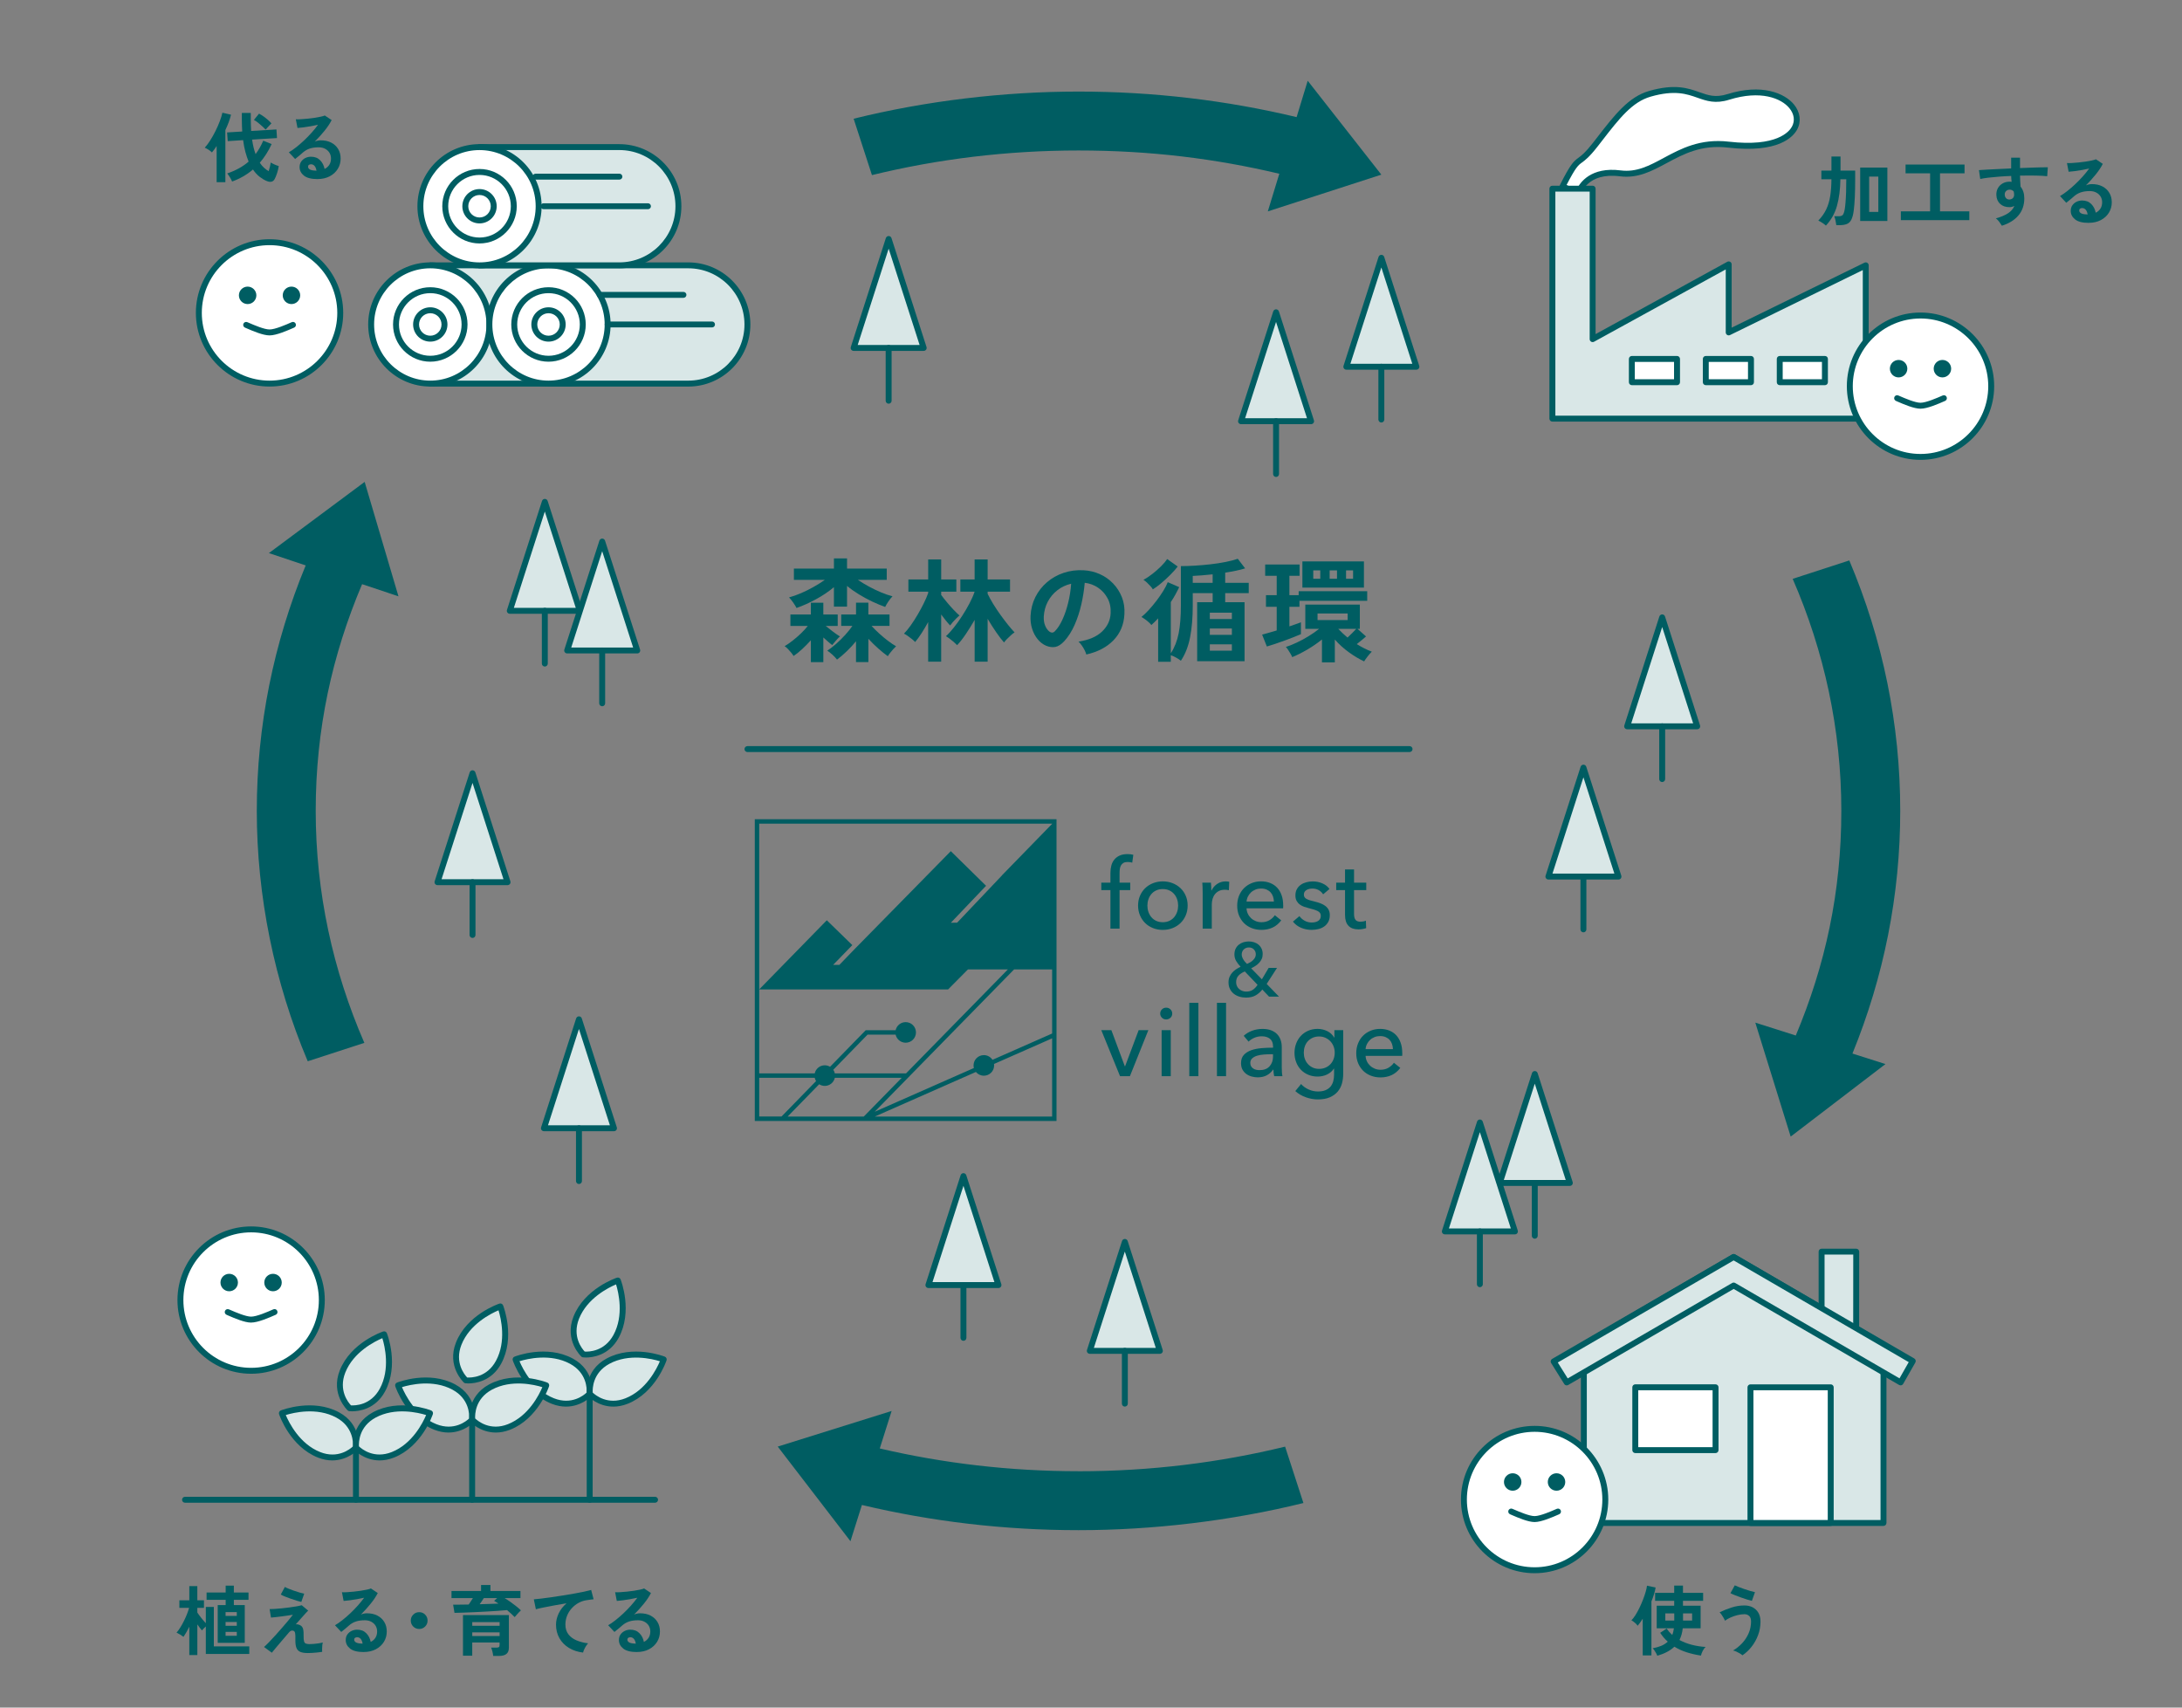 <?xml version="1.0" encoding="UTF-8"?>
<svg id="layout" xmlns="http://www.w3.org/2000/svg" viewBox="0 0 920 720">
  <rect x="0" y="0" width="920" height="720" fill="#808080" stroke="none"/>
  <defs>
    <style>
      .cls-1 {
        fill: #005d62;
      }

      .cls-1, .cls-2, .cls-3 {
        stroke-width: 0px;
      }

      .cls-2 {
        fill: #fff;
      }

      .cls-3 {
        fill: #d9e7e7;
      }
    </style>
  </defs>
  <g>
    <g>
      <polygon class="cls-3" points="229.71 211.61 214.95 257.54 229.71 257.54 244.48 257.54 229.71 211.61"/>
      <path class="cls-1" d="M244.48,258.79h-29.53c-.4,0-.77-.19-1.01-.51s-.3-.74-.18-1.12l14.77-45.93c.17-.52.65-.87,1.19-.87s1.02.35,1.19.87l14.77,45.93c.12.38.05.8-.18,1.12s-.61.51-1.01.51ZM216.66,256.29h26.1l-13.05-40.6-13.05,40.6Z"/>
    </g>
    <path class="cls-1" d="M229.71,281.05c-.69,0-1.25-.56-1.25-1.25v-22.26c0-.69.56-1.25,1.25-1.25s1.25.56,1.25,1.25v22.26c0,.69-.56,1.25-1.25,1.25Z"/>
  </g>
  <g>
    <g>
      <polygon class="cls-3" points="253.9 228.34 239.14 274.28 253.9 274.28 268.67 274.28 253.9 228.34"/>
      <path class="cls-1" d="M268.67,275.52h-29.53c-.4,0-.77-.19-1.01-.51s-.3-.74-.18-1.12l14.77-45.93c.17-.52.65-.87,1.19-.87s1.02.35,1.19.87l14.77,45.93c.12.38.05.8-.18,1.12s-.61.51-1.01.51ZM240.85,273.02h26.1l-13.05-40.6-13.05,40.6Z"/>
    </g>
    <path class="cls-1" d="M253.9,297.79c-.69,0-1.25-.56-1.25-1.25v-22.26c0-.69.56-1.25,1.25-1.25s1.25.56,1.25,1.25v22.26c0,.69-.56,1.25-1.25,1.25Z"/>
  </g>
  <g>
    <g>
      <polygon class="cls-3" points="474.27 523.64 459.5 569.58 474.27 569.58 489.03 569.58 474.27 523.64"/>
      <path class="cls-1" d="M489.03,570.83h-29.53c-.4,0-.77-.19-1.01-.51s-.3-.74-.18-1.12l14.77-45.93c.17-.52.65-.87,1.19-.87s1.02.35,1.19.87l14.77,45.93c.12.38.05.8-.18,1.12s-.61.51-1.01.51ZM461.21,568.33h26.1l-13.05-40.6-13.05,40.6Z"/>
    </g>
    <path class="cls-1" d="M474.27,593.09c-.69,0-1.25-.56-1.25-1.25v-22.26c0-.69.56-1.25,1.25-1.25s1.25.56,1.25,1.25v22.26c0,.69-.56,1.25-1.25,1.25Z"/>
  </g>
  <g>
    <g>
      <polygon class="cls-3" points="538.03 131.67 523.26 177.6 538.03 177.6 552.79 177.6 538.03 131.67"/>
      <path class="cls-1" d="M552.79,178.85h-29.53c-.4,0-.77-.19-1.01-.51s-.3-.74-.18-1.12l14.77-45.93c.17-.52.65-.87,1.19-.87s1.02.35,1.19.87l14.77,45.93c.12.38.05.8-.18,1.12s-.61.51-1.01.51ZM524.97,176.35h26.1l-13.05-40.6-13.05,40.6Z"/>
    </g>
    <path class="cls-1" d="M538.03,201.11c-.69,0-1.25-.56-1.25-1.25v-22.26c0-.69.56-1.25,1.25-1.25s1.25.56,1.25,1.25v22.26c0,.69-.56,1.25-1.25,1.25Z"/>
  </g>
  <g>
    <g>
      <polygon class="cls-3" points="374.68 100.77 359.92 146.7 374.68 146.7 389.45 146.7 374.68 100.77"/>
      <path class="cls-1" d="M389.45,147.95h-29.53c-.4,0-.77-.19-1.01-.51s-.3-.74-.18-1.12l14.77-45.93c.17-.52.65-.87,1.19-.87s1.02.35,1.19.87l14.77,45.93c.12.38.05.8-.18,1.12s-.61.51-1.01.51ZM361.63,145.45h26.1l-13.05-40.6-13.05,40.6Z"/>
    </g>
    <path class="cls-1" d="M374.68,170.22c-.69,0-1.25-.56-1.25-1.25v-22.26c0-.69.56-1.25,1.25-1.25s1.25.56,1.25,1.25v22.26c0,.69-.56,1.25-1.25,1.25Z"/>
  </g>
  <g>
    <g>
      <polygon class="cls-3" points="406.22 495.9 391.45 541.83 406.22 541.83 420.98 541.83 406.22 495.9"/>
      <path class="cls-1" d="M420.98,543.09h-29.53c-.4,0-.77-.19-1.01-.51s-.3-.74-.18-1.12l14.77-45.93c.17-.52.65-.87,1.19-.87s1.02.35,1.19.87l14.77,45.93c.12.38.05.8-.18,1.12s-.61.51-1.01.51ZM393.17,540.59h26.1l-13.05-40.6-13.05,40.6Z"/>
    </g>
    <path class="cls-1" d="M406.22,565.35c-.69,0-1.25-.56-1.25-1.25v-22.26c0-.69.56-1.25,1.25-1.25s1.25.56,1.25,1.25v22.26c0,.69-.56,1.25-1.25,1.25Z"/>
  </g>
  <g>
    <g>
      <polygon class="cls-3" points="582.42 108.7 567.66 154.63 582.42 154.63 597.19 154.63 582.42 108.7"/>
      <path class="cls-1" d="M597.19,155.88h-29.53c-.4,0-.77-.19-1.01-.51s-.3-.74-.18-1.12l14.77-45.93c.17-.52.65-.87,1.19-.87s1.02.35,1.19.87l14.77,45.93c.12.38.05.8-.18,1.12s-.61.51-1.01.51ZM569.37,153.38h26.1l-13.05-40.6-13.05,40.6Z"/>
    </g>
    <path class="cls-1" d="M582.42,178.15c-.69,0-1.25-.56-1.25-1.25v-22.26c0-.69.56-1.25,1.25-1.25s1.25.56,1.25,1.25v22.26c0,.69-.56,1.25-1.25,1.25Z"/>
  </g>
  <g>
    <g>
      <polygon class="cls-3" points="700.83 260.3 686.06 306.24 700.83 306.24 715.59 306.24 700.83 260.3"/>
      <path class="cls-1" d="M715.59,307.49h-29.53c-.4,0-.77-.19-1.01-.51s-.3-.74-.18-1.12l14.77-45.93c.17-.52.65-.87,1.19-.87s1.02.35,1.19.87l14.77,45.93c.12.38.05.8-.18,1.12s-.61.51-1.01.51ZM687.78,304.99h26.1l-13.05-40.6-13.05,40.6Z"/>
    </g>
    <path class="cls-1" d="M700.83,329.75c-.69,0-1.25-.56-1.25-1.25v-22.26c0-.69.56-1.25,1.25-1.25s1.25.56,1.25,1.25v22.26c0,.69-.56,1.25-1.25,1.25Z"/>
  </g>
  <g>
    <g>
      <polygon class="cls-3" points="667.62 323.67 652.86 369.6 667.62 369.6 682.39 369.6 667.62 323.67"/>
      <path class="cls-1" d="M682.39,370.85h-29.53c-.4,0-.77-.19-1.01-.51s-.3-.74-.18-1.12l14.77-45.93c.17-.52.65-.87,1.19-.87s1.02.35,1.19.87l14.77,45.93c.12.38.05.8-.18,1.12s-.61.51-1.01.51ZM654.57,368.35h26.1l-13.05-40.6-13.05,40.6Z"/>
    </g>
    <path class="cls-1" d="M667.62,393.12c-.69,0-1.25-.56-1.25-1.25v-22.26c0-.69.56-1.25,1.25-1.25s1.25.56,1.25,1.25v22.26c0,.69-.56,1.25-1.25,1.25Z"/>
  </g>
  <g>
    <g>
      <polygon class="cls-3" points="244.11 429.79 229.34 475.72 244.11 475.72 258.87 475.72 244.11 429.79"/>
      <path class="cls-1" d="M258.87,476.97h-29.53c-.4,0-.77-.19-1.01-.51s-.3-.74-.18-1.12l14.77-45.93c.17-.52.65-.87,1.19-.87s1.02.35,1.19.87l14.77,45.93c.12.38.05.8-.18,1.12s-.61.51-1.01.51ZM231.05,474.47h26.1l-13.05-40.6-13.05,40.6Z"/>
    </g>
    <path class="cls-1" d="M244.11,499.24c-.69,0-1.25-.56-1.25-1.25v-22.26c0-.69.56-1.25,1.25-1.25s1.25.56,1.25,1.25v22.26c0,.69-.56,1.25-1.25,1.25Z"/>
  </g>
  <g>
    <g>
      <polygon class="cls-3" points="199.23 326.04 184.46 371.97 199.23 371.97 213.99 371.97 199.23 326.04"/>
      <path class="cls-1" d="M213.99,373.22h-29.53c-.4,0-.77-.19-1.01-.51s-.3-.74-.18-1.12l14.77-45.93c.17-.52.65-.87,1.19-.87s1.02.35,1.19.87l14.77,45.93c.12.38.05.8-.18,1.12s-.61.51-1.01.51ZM186.18,370.72h26.1l-13.05-40.6-13.05,40.6Z"/>
    </g>
    <path class="cls-1" d="M199.23,395.48c-.69,0-1.25-.56-1.25-1.25v-22.26c0-.69.56-1.25,1.25-1.25s1.25.56,1.25,1.25v22.26c0,.69-.56,1.25-1.25,1.25Z"/>
  </g>
  <g>
    <g>
      <polygon class="cls-3" points="623.96 473.29 609.2 519.22 623.96 519.22 638.73 519.22 623.96 473.29"/>
      <path class="cls-1" d="M638.73,520.47h-29.53c-.4,0-.77-.19-1.01-.51s-.3-.74-.18-1.12l14.77-45.93c.17-.52.65-.87,1.19-.87s1.02.35,1.19.87l14.77,45.93c.12.38.05.8-.18,1.12s-.61.51-1.01.51ZM610.91,517.97h26.1l-13.05-40.6-13.05,40.6Z"/>
    </g>
    <path class="cls-1" d="M623.96,542.74c-.69,0-1.25-.56-1.25-1.25v-22.26c0-.69.56-1.25,1.25-1.25s1.25.56,1.25,1.25v22.26c0,.69-.56,1.25-1.25,1.25Z"/>
  </g>
  <g>
    <g>
      <polygon class="cls-3" points="647.11 452.85 632.35 498.78 647.11 498.78 661.88 498.78 647.11 452.85"/>
      <path class="cls-1" d="M661.88,500.03h-29.53c-.4,0-.77-.19-1.01-.51s-.3-.74-.18-1.12l14.77-45.93c.17-.52.65-.87,1.19-.87s1.02.35,1.19.87l14.77,45.93c.12.38.05.8-.18,1.12s-.61.51-1.01.51ZM634.06,497.53h26.1l-13.05-40.6-13.05,40.6Z"/>
    </g>
    <path class="cls-1" d="M647.11,522.3c-.69,0-1.25-.56-1.25-1.25v-22.26c0-.69.56-1.25,1.25-1.25s1.25.56,1.25,1.25v22.26c0,.69-.56,1.25-1.25,1.25Z"/>
  </g>
  <g>
    <path class="cls-1" d="M79.82,697.87v-11.95c-.41.82-.82,1.59-1.24,2.32-.42.73-.82,1.37-1.21,1.93-.39-.3-.86-.62-1.43-.97-.57-.34-1.07-.61-1.5-.8.56-.64,1.11-1.4,1.64-2.27.54-.87,1.05-1.79,1.53-2.77.48-.98.91-1.93,1.27-2.87s.64-1.78.84-2.53h-4.09v-3.19h4.19v-5.99h3.38v5.99h2.8v3.19h-2.8v1.96c.43.67.98,1.42,1.66,2.27.68.85,1.32,1.59,1.92,2.24v-6.86h3.38v16.62h14.94v3.19h-18.32v-11.59c-.3.28-.61.58-.92.9-.31.32-.55.58-.72.77-.54-.6-1.18-1.45-1.93-2.54v12.94h-3.38ZM91.8,692.71v-15.94h3.35v-2.19h-8.05v-3.09h8.05v-2.9h3.45v2.9h6.18v3.09h-6.18v2.19h4.6v15.94h-11.4ZM95.11,681.35h4.73v-1.61h-4.73v1.61ZM95.11,685.5h4.73v-1.58h-4.73v1.58ZM95.11,689.72h4.73v-1.64h-4.73v1.64Z"/>
    <path class="cls-1" d="M129.72,697c-1.29,0-2.32-.16-3.09-.48-.77-.32-1.32-.89-1.64-1.69s-.47-1.92-.45-3.33c.04-1.39.01-2.35-.1-2.87-.11-.52-.31-.84-.61-.97-.71-.3-1.34-.12-1.9.55-1.07,1.25-2.1,2.44-3.07,3.59-.98,1.15-1.84,2.16-2.58,3.04-.74.88-1.29,1.56-1.66,2.03l-3.29-2.42c.52-.45,1.18-1.09,2-1.93.82-.84,1.71-1.79,2.67-2.85.97-1.06,1.93-2.15,2.88-3.25.95-1.11,1.84-2.14,2.66-3.11.82-.97,1.47-1.78,1.96-2.45-.6.11-1.34.23-2.22.35-.88.13-1.79.25-2.72.37-.93.12-1.79.22-2.56.31-.77.09-1.35.14-1.74.16l-.58-3.57c.54,0,1.25-.03,2.13-.08.88-.05,1.85-.13,2.9-.24s2.11-.23,3.19-.37,2.07-.29,3-.45,1.7-.33,2.32-.5l2.74,2.29c-.24.19-.61.57-1.13,1.14-.52.57-1.13,1.26-1.84,2.06-.71.8-1.47,1.67-2.29,2.59.3-.09.66-.07,1.08.05.42.12.76.26,1.01.44.3.19.54.44.72.74s.32.72.4,1.27c.09.55.12,1.29.1,2.24-.02,1.09.04,1.89.19,2.4.15.5.4.82.76.95s.82.2,1.4.23c.54,0,1.16-.03,1.87-.08.71-.05,1.41-.13,2.11-.24.7-.11,1.29-.23,1.79-.35-.11.28-.19.67-.24,1.16-.05.49-.08,1-.08,1.51s.01.93.03,1.26c-.62.11-1.31.2-2.06.27-.75.08-1.48.13-2.19.18-.71.04-1.33.06-1.87.06ZM127.04,675.46c-.47-.11-1.11-.28-1.92-.53-.8-.25-1.65-.53-2.54-.84s-1.72-.62-2.48-.93c-.76-.31-1.34-.58-1.72-.82l1.74-3.22c.3.19.79.43,1.46.71.68.28,1.43.56,2.25.85.83.29,1.64.55,2.43.79.79.24,1.46.41,2,.52l-1.22,3.48Z"/>
    <path class="cls-1" d="M153.3,696.58c-2.58,0-4.48-.49-5.7-1.46-1.22-.98-1.83-2.17-1.83-3.59,0-.92.23-1.71.68-2.35.45-.64,1.04-1.14,1.77-1.5.73-.35,1.51-.53,2.35-.53,1.59,0,2.87.49,3.85,1.48s1.6,2.21,1.88,3.67c.79-.37,1.44-.92,1.95-1.67.5-.75.76-1.65.76-2.71,0-.9-.21-1.71-.64-2.42-.43-.71-1.04-1.27-1.82-1.69-.78-.42-1.69-.63-2.72-.63-1.44,0-2.69.17-3.75.52-1.06.34-2.02.89-2.88,1.64-.39.34-.9.78-1.53,1.32-.63.54-1.23,1.02-1.79,1.45l-2.64-2.83c.97-.56,2-1.27,3.09-2.13,1.09-.86,2.2-1.81,3.32-2.87s2.18-2.14,3.19-3.27c1.01-1.13,1.91-2.24,2.7-3.33-.92.21-1.93.42-3.01.61-1.08.19-2.13.35-3.12.48-1,.13-1.84.21-2.53.26l-.71-3.67c.58.04,1.3.04,2.17-.02s1.81-.13,2.82-.23,1.99-.22,2.95-.37,1.81-.31,2.58-.47c.76-.16,1.33-.33,1.69-.5l2.9,1.93c-.73,1.44-1.73,2.95-3.01,4.52-1.28,1.58-2.65,3.1-4.11,4.56.36-.17.77-.31,1.22-.4.45-.1.89-.14,1.32-.14,1.7,0,3.17.32,4.41.97,1.24.64,2.22,1.54,2.91,2.69.7,1.15,1.05,2.49,1.05,4.01,0,1.61-.4,3.07-1.21,4.38s-1.94,2.35-3.4,3.12-3.18,1.16-5.15,1.16ZM152.88,693.04c-.11-.82-.36-1.47-.76-1.96s-.92-.74-1.56-.74c-.34,0-.63.09-.87.26-.24.17-.35.43-.35.77,0,.45.24.83.72,1.13.48.3,1.29.47,2.43.51.06.02.13.03.19.03h.19Z"/>
    <path class="cls-1" d="M176.74,686.85c-.99,0-1.82-.34-2.51-1.03-.69-.69-1.03-1.52-1.03-2.51s.34-1.82,1.03-2.51,1.52-1.03,2.51-1.03,1.83.34,2.51,1.03,1.03,1.53,1.03,2.51-.34,1.83-1.03,2.51c-.69.69-1.52,1.03-2.51,1.03Z"/>
    <path class="cls-1" d="M217.02,681.86c-.41-.43-.89-.9-1.45-1.4-.56-.5-1.15-1.02-1.77-1.56-1.12.11-2.44.21-3.96.32s-3.13.2-4.81.29c-1.69.09-3.36.17-5.02.26-1.66.09-3.23.15-4.68.19-1.46.04-2.69.08-3.7.1l-.58-3.45c.94,0,1.98,0,3.11-.02s2.28-.03,3.46-.05c.3-.43.6-.87.9-1.34.3-.46.59-.92.87-1.37h-9.02v-2.99h12.46v-2.54h3.96v2.54h12.65v2.99h-6.67c.79.47,1.61,1.01,2.45,1.61.84.6,1.64,1.21,2.42,1.82.77.61,1.44,1.2,2,1.75-.24.21-.53.5-.87.85-.34.35-.67.71-.98,1.08-.31.37-.56.67-.76.9ZM207.94,698.22c-.04-.54-.15-1.15-.32-1.84-.17-.69-.35-1.24-.55-1.67h2.32c.47,0,.8-.08.98-.23s.27-.44.27-.87v-1.06h-11.53v5.57h-3.9v-17.13h19.35v13.75c0,1.2-.34,2.08-1.03,2.64-.69.56-1.73.84-3.12.84h-2.48ZM199.12,685.5h11.53v-1.54h-11.53v1.54ZM199.12,689.82h11.53v-1.55h-11.53v1.55ZM202.24,676.42c1.46-.04,2.87-.08,4.22-.13,1.35-.04,2.59-.08,3.7-.13-.64-.45-1.26-.84-1.83-1.16l1.29-1.16h-5.63c-.24.41-.51.83-.82,1.27s-.62.88-.92,1.3Z"/>
    <path class="cls-1" d="M245.83,696.8c-2.23-.26-4.21-.91-5.92-1.95-1.72-1.04-3.06-2.4-4.03-4.09-.97-1.69-1.45-3.6-1.45-5.75,0-1.55.38-3.12,1.13-4.72.75-1.6,1.86-3.02,3.32-4.27-1.72.28-3.42.58-5.12.89-1.7.31-3.24.61-4.62.89-1.38.28-2.45.53-3.2.74l-.87-4.19c.71-.04,1.69-.14,2.95-.29,1.25-.15,2.67-.34,4.25-.56s3.21-.47,4.89-.74c1.68-.27,3.32-.54,4.89-.82,1.58-.28,2.99-.55,4.25-.82,1.26-.27,2.24-.51,2.95-.72l1.03,3.93c-.32.02-.72.07-1.21.14-.48.08-1.04.16-1.66.24-1.16.15-2.28.51-3.37,1.09-1.08.58-2.05,1.33-2.9,2.24-.85.91-1.52,1.96-2.01,3.14-.49,1.18-.74,2.46-.74,3.83,0,1.63.42,2.99,1.26,4.09.84,1.1,1.98,1.95,3.43,2.56,1.45.61,3.08,1.03,4.88,1.24-.32.34-.63.76-.93,1.24-.3.48-.56.97-.77,1.45-.21.48-.35.89-.42,1.21Z"/>
    <path class="cls-1" d="M268.48,696.58c-2.58,0-4.48-.49-5.7-1.46-1.22-.98-1.83-2.17-1.83-3.59,0-.92.23-1.71.68-2.35.45-.64,1.04-1.14,1.77-1.5.73-.35,1.51-.53,2.35-.53,1.59,0,2.87.49,3.85,1.48s1.6,2.21,1.88,3.67c.79-.37,1.44-.92,1.95-1.67.5-.75.76-1.65.76-2.71,0-.9-.21-1.71-.64-2.42-.43-.71-1.04-1.27-1.82-1.69-.78-.42-1.69-.63-2.72-.63-1.44,0-2.69.17-3.75.52-1.06.34-2.02.89-2.88,1.64-.39.34-.9.78-1.53,1.32-.63.54-1.23,1.02-1.79,1.45l-2.64-2.83c.97-.56,2-1.27,3.09-2.13,1.09-.86,2.2-1.81,3.32-2.87s2.18-2.14,3.19-3.27c1.01-1.13,1.91-2.24,2.7-3.33-.92.21-1.93.42-3.01.61-1.08.19-2.13.35-3.12.48-1,.13-1.84.21-2.53.26l-.71-3.67c.58.04,1.3.04,2.17-.02s1.81-.13,2.82-.23,1.99-.22,2.95-.37,1.81-.31,2.58-.47c.76-.16,1.33-.33,1.69-.5l2.9,1.93c-.73,1.44-1.73,2.95-3.01,4.52-1.28,1.58-2.65,3.1-4.11,4.56.36-.17.77-.31,1.22-.4.45-.1.89-.14,1.32-.14,1.7,0,3.17.32,4.41.97,1.24.64,2.22,1.54,2.91,2.69.7,1.15,1.05,2.49,1.05,4.01,0,1.61-.4,3.07-1.21,4.38s-1.94,2.35-3.4,3.12-3.18,1.16-5.15,1.16ZM268.06,693.04c-.11-.82-.36-1.47-.76-1.96s-.92-.74-1.56-.74c-.34,0-.63.09-.87.26-.24.17-.35.43-.35.77,0,.45.24.83.72,1.13.48.3,1.29.47,2.43.51.06.02.13.03.19.03h.19Z"/>
  </g>
  <g>
    <path class="cls-1" d="M769.88,95.13c-.37-.34-.85-.71-1.45-1.11-.6-.4-1.19-.74-1.77-1.01,1.44-1.5,2.55-3.08,3.33-4.72.78-1.64,1.34-3.49,1.67-5.54.33-2.05.51-4.44.53-7.16h-4.25v-3.67h4.25v-5.92h3.83v5.92h6.18v3.67c0,5.75-.21,10.15-.61,13.2-.21,1.65-.55,2.92-1,3.82s-1.07,1.5-1.87,1.83c-.79.33-1.83.5-3.09.5h-1.38c-.06-.54-.18-1.19-.34-1.95s-.34-1.37-.53-1.82h1.96c.77,0,1.32-.19,1.64-.56.32-.38.59-1.13.8-2.27.13-.71.25-1.7.35-2.98s.19-2.76.24-4.44.08-3.46.08-5.33h-2.48c-.06,4.23-.54,7.95-1.43,11.16-.89,3.21-2.45,6-4.69,8.39ZM784.31,93.17v-22.51h11.46v22.51h-11.46ZM788.1,89.34h3.86v-14.88h-3.86v14.88Z"/>
    <path class="cls-1" d="M801.46,92.82v-3.7h12.33v-16.04h-10.34v-3.7h24.86v3.7h-10.34v16.04h12.36v3.7h-28.88Z"/>
    <path class="cls-1" d="M844.04,95.17c-.26-.43-.6-.94-1.03-1.55-.43-.6-.92-1.12-1.48-1.54,2.27-.64,4.02-1.39,5.25-2.24,1.22-.85,2.07-1.85,2.54-3.01-.69.34-1.37.52-2.06.52-1.63,0-2.95-.46-3.94-1.38s-1.53-2.17-1.59-3.74c-.04-1.07.17-2.03.64-2.88.47-.85,1.14-1.52,2-2.01.86-.49,1.84-.74,2.93-.74.17,0,.32,0,.45.02.13.01.27.03.42.05-.04-.39-.09-.78-.13-1.19s-.06-.84-.06-1.29c-1.74.06-3.43.16-5.09.29-1.65.13-3.17.27-4.54.43s-2.51.35-3.41.56l-.55-3.74c.77-.06,1.86-.13,3.25-.21s2.99-.16,4.78-.24c1.79-.08,3.64-.17,5.55-.26v-4.54h3.74v4.38c1.67-.06,3.27-.12,4.8-.18,1.52-.05,2.89-.1,4.09-.13,1.2-.03,2.15-.04,2.83-.02l-.26,3.77c-1.25-.15-2.89-.24-4.94-.27-2.05-.03-4.22-.03-6.52.02,0,.77.03,1.56.08,2.35.05.79.1,1.56.14,2.29,1.05,1.25,1.58,2.9,1.58,4.96,0,2.86-.83,5.25-2.48,7.2-1.65,1.94-3.98,3.39-6.99,4.33ZM847.29,84.12c.6-.04,1.07-.25,1.42-.61.34-.37.51-.84.51-1.42,0-.19-.02-.4-.05-.63s-.07-.47-.11-.72c-.45-.51-1.02-.77-1.71-.77-.6,0-1.11.19-1.51.58-.41.39-.6.88-.58,1.48,0,.62.19,1.13.56,1.53.38.4.86.59,1.46.56Z"/>
    <path class="cls-1" d="M880.62,93.97c-2.58,0-4.48-.49-5.7-1.46-1.22-.98-1.83-2.17-1.83-3.59,0-.92.23-1.71.68-2.35.45-.64,1.04-1.14,1.77-1.5.73-.35,1.51-.53,2.35-.53,1.59,0,2.87.49,3.85,1.48s1.6,2.21,1.88,3.67c.79-.37,1.44-.92,1.95-1.67.5-.75.76-1.65.76-2.71,0-.9-.21-1.71-.64-2.42-.43-.71-1.04-1.27-1.82-1.69-.78-.42-1.69-.63-2.72-.63-1.44,0-2.69.17-3.75.52-1.06.34-2.02.89-2.88,1.64-.39.34-.9.78-1.53,1.32-.63.54-1.23,1.02-1.79,1.45l-2.64-2.83c.97-.56,2-1.27,3.09-2.13,1.09-.86,2.2-1.81,3.32-2.87s2.18-2.14,3.19-3.27c1.01-1.13,1.91-2.24,2.7-3.33-.92.21-1.93.42-3.01.61-1.08.19-2.13.35-3.12.48-1,.13-1.84.21-2.53.26l-.71-3.67c.58.04,1.3.04,2.17-.02s1.81-.13,2.82-.23,1.99-.22,2.95-.37,1.81-.31,2.58-.47c.76-.16,1.33-.33,1.69-.5l2.9,1.93c-.73,1.44-1.73,2.95-3.01,4.52-1.28,1.58-2.65,3.1-4.11,4.56.36-.17.77-.31,1.22-.4.45-.1.89-.14,1.32-.14,1.7,0,3.17.32,4.41.97,1.24.64,2.22,1.54,2.91,2.69.7,1.15,1.05,2.49,1.05,4.01,0,1.61-.4,3.07-1.21,4.38s-1.94,2.35-3.4,3.12-3.18,1.16-5.15,1.16ZM880.2,90.43c-.11-.82-.36-1.47-.76-1.96s-.92-.74-1.56-.74c-.34,0-.63.09-.87.26-.24.17-.35.43-.35.77,0,.45.24.83.72,1.13.48.3,1.29.47,2.43.51.06.02.13.03.19.03h.19Z"/>
  </g>
  <g>
    <path class="cls-2" d="M658.82,78.57c7.67-15.13,5.48-6.9,13.81-17.59,8.33-10.69,14.16-18.9,23.02-21.44,19.1-5.46,20.92,5.13,33.09,1.32,32.91-10.31,43.58,25.16,0,20.12-21.65-2.5-30.02,14.08-45.58,12.11-15.07-1.91-17.76,8.55-17.76,8.55l-6.58-3.07Z"/>
    <path class="cls-1" d="M665.39,82.89c-.18,0-.36-.04-.52-.12l-6.58-3.07c-.31-.14-.54-.41-.65-.72-.11-.32-.09-.67.07-.97,4.46-8.8,5.7-9.94,7.84-11.51,1.24-.91,2.79-2.04,6.1-6.28l1.77-2.28c7.42-9.57,13.27-17.12,21.89-19.59,10.91-3.12,16.39-1.19,21.22.52,3.79,1.34,6.77,2.39,11.84.81,14.35-4.49,24.06-.45,28.02,4.37,2.67,3.26,3.17,7.22,1.33,10.59-1.69,3.1-7.91,10.05-29.12,7.6-11.27-1.31-18.72,2.69-25.91,6.55-6.23,3.35-12.12,6.51-19.69,5.55-13.72-1.75-16.29,7.25-16.39,7.63-.1.36-.35.66-.68.81-.17.08-.35.12-.53.12ZM660.52,77.99l4.21,1.96c1.42-2.99,6.03-9.69,18.59-8.1,6.78.86,12.07-1.98,18.19-5.28,7.18-3.86,15.32-8.23,27.38-6.84,20.25,2.34,25.51-4.24,26.64-6.31,1.36-2.49.97-5.33-1.07-7.81-3.46-4.22-12.18-7.68-25.34-3.57-5.86,1.83-9.53.54-13.42-.83-4.48-1.58-9.55-3.37-19.7-.47-7.83,2.24-13.19,9.15-20.6,18.71l-1.78,2.29c-3.53,4.52-5.3,5.82-6.6,6.77-1.6,1.17-2.6,1.9-6.5,9.47Z"/>
  </g>
  <g>
    <polygon class="cls-3" points="654.53 176.52 654.53 79.54 671.5 79.54 671.5 142.98 728.88 111.46 728.88 140.15 786.66 111.87 786.66 176.52 654.53 176.52"/>
    <path class="cls-1" d="M786.66,177.77h-132.13c-.69,0-1.25-.56-1.25-1.25v-96.97c0-.69.56-1.25,1.25-1.25h16.97c.69,0,1.25.56,1.25,1.25v61.33l55.52-30.5c.39-.21.86-.2,1.24.02.38.23.61.63.61,1.08v26.68l55.98-27.4c.39-.19.84-.17,1.21.06.37.23.59.63.59,1.06v64.65c0,.69-.56,1.25-1.25,1.25ZM655.78,175.27h129.63v-61.39l-55.98,27.4c-.39.19-.85.17-1.21-.06-.37-.23-.59-.63-.59-1.06v-26.57l-55.52,30.5c-.39.21-.86.2-1.24-.02-.38-.23-.61-.63-.61-1.08v-62.19h-14.47v94.47Z"/>
  </g>
  <g>
    <g>
      <rect class="cls-2" x="688.03" y="151.34" width="19.05" height="9.82"/>
      <path class="cls-1" d="M707.09,162.41h-19.05c-.69,0-1.25-.56-1.25-1.25v-9.82c0-.69.56-1.25,1.25-1.25h19.05c.69,0,1.25.56,1.25,1.25v9.82c0,.69-.56,1.25-1.25,1.25ZM689.28,159.91h16.55v-7.32h-16.55v7.32Z"/>
    </g>
    <g>
      <rect class="cls-2" x="719.21" y="151.34" width="19.05" height="9.82"/>
      <path class="cls-1" d="M738.27,162.41h-19.05c-.69,0-1.25-.56-1.25-1.25v-9.82c0-.69.56-1.25,1.25-1.25h19.05c.69,0,1.25.56,1.25,1.25v9.82c0,.69-.56,1.25-1.25,1.25ZM720.46,159.91h16.55v-7.32h-16.55v7.32Z"/>
    </g>
    <g>
      <rect class="cls-2" x="750.39" y="151.34" width="19.05" height="9.82"/>
      <path class="cls-1" d="M769.45,162.41h-19.05c-.69,0-1.25-.56-1.25-1.25v-9.82c0-.69.56-1.25,1.25-1.25h19.05c.69,0,1.25.56,1.25,1.25v9.82c0,.69-.56,1.25-1.25,1.25ZM751.64,159.91h16.55v-7.32h-16.55v7.32Z"/>
    </g>
  </g>
  <g>
    <path class="cls-1" d="M91.34,76.83v-15.26c-.34.54-.68,1.03-1.01,1.48-.33.45-.66.86-.98,1.22-.34-.37-.8-.74-1.38-1.11-.58-.38-1.13-.67-1.64-.89.77-.84,1.55-1.87,2.33-3.11.78-1.23,1.52-2.55,2.21-3.94.69-1.39,1.29-2.76,1.8-4.11.52-1.34.88-2.54,1.1-3.59l3.64.84c-.49,2.02-1.29,4.18-2.38,6.47v21.99h-3.67ZM97.87,76.54c-.21-.51-.5-1.08-.87-1.69-.37-.61-.76-1.19-1.19-1.72,3.61-1.22,6.61-2.89,9.02-4.99-.49-1.18-.94-2.52-1.35-4.01-.41-1.49-.73-3.17-.97-5.04l-6.5.42-.26-3.67,6.38-.39c-.04-.75-.08-1.54-.11-2.37s-.05-1.67-.05-2.53v-2.93h3.77v2.93c0,.84.02,1.64.05,2.42.03.77.07,1.52.11,2.25l10.66-.64.23,3.64-10.5.64c.34,2.38.84,4.42,1.48,6.12.62-.84,1.2-1.73,1.74-2.67.54-.94,1.03-1.94,1.48-2.99l3.54,1.42c-.69,1.52-1.45,2.94-2.3,4.25-.85,1.31-1.74,2.52-2.69,3.64.56.84,1.15,1.55,1.79,2.12.63.58,1.28,1.05,1.95,1.42.19-.58.37-1.2.52-1.85.15-.65.27-1.25.35-1.79.45.28,1.01.57,1.69.87.68.3,1.24.5,1.69.61-.15,1.03-.39,2.04-.72,3.04-.33,1-.67,1.82-1.01,2.46-.34.62-.8.99-1.38,1.11-.58.12-1.25.02-2-.31-.95-.39-1.92-.96-2.91-1.72s-1.95-1.8-2.85-3.11c-2.58,2.19-5.5,3.87-8.76,5.05ZM112.01,54.64c-.26-.28-.67-.68-1.22-1.19-.56-.52-1.17-1.05-1.83-1.59-.67-.55-1.3-.98-1.9-1.3l2.16-2.64c.64.32,1.31.74,2,1.24.69.5,1.32,1.01,1.9,1.53.58.52,1.02.97,1.32,1.35-.13.11-.35.33-.66.66s-.63.68-.97,1.05-.6.67-.79.9Z"/>
    <path class="cls-1" d="M133.85,75.51c-2.58,0-4.48-.49-5.7-1.46-1.22-.98-1.83-2.17-1.83-3.59,0-.92.23-1.71.68-2.35.45-.64,1.04-1.14,1.77-1.5.73-.35,1.51-.53,2.35-.53,1.59,0,2.87.49,3.85,1.48s1.6,2.21,1.88,3.67c.79-.37,1.44-.92,1.95-1.67.5-.75.76-1.65.76-2.71,0-.9-.21-1.71-.64-2.42-.43-.71-1.04-1.27-1.82-1.69-.78-.42-1.69-.63-2.72-.63-1.44,0-2.69.17-3.75.52-1.06.34-2.02.89-2.88,1.64-.39.34-.9.78-1.53,1.32-.63.54-1.23,1.02-1.79,1.45l-2.64-2.83c.97-.56,2-1.27,3.09-2.13,1.09-.86,2.2-1.81,3.32-2.87s2.18-2.14,3.19-3.27c1.01-1.13,1.91-2.24,2.7-3.33-.92.21-1.93.42-3.01.61-1.08.19-2.13.35-3.12.48-1,.13-1.84.21-2.53.26l-.71-3.67c.58.04,1.3.04,2.17-.02s1.81-.13,2.82-.23,1.99-.22,2.95-.37,1.81-.31,2.58-.47c.76-.16,1.33-.33,1.69-.5l2.9,1.93c-.73,1.44-1.73,2.95-3.01,4.52-1.28,1.58-2.65,3.1-4.11,4.56.36-.17.77-.31,1.22-.4.45-.1.89-.14,1.32-.14,1.7,0,3.17.32,4.41.97,1.24.64,2.22,1.54,2.91,2.69.7,1.15,1.05,2.49,1.05,4.01,0,1.61-.4,3.07-1.21,4.38s-1.94,2.35-3.4,3.12-3.18,1.16-5.15,1.16ZM133.43,71.97c-.11-.82-.36-1.47-.76-1.96s-.92-.74-1.56-.74c-.34,0-.63.09-.87.26-.24.17-.35.43-.35.77,0,.45.24.83.72,1.13.48.3,1.29.47,2.43.51.06.02.13.03.19.03h.19Z"/>
  </g>
  <g>
    <g>
      <path class="cls-3" d="M240.35,111.88h-58.94v49.85h58.94c13.77,0,24.93-11.16,24.93-24.93s-11.16-24.93-24.93-24.93Z"/>
      <path class="cls-1" d="M240.35,162.99h-58.93c-.69,0-1.25-.56-1.25-1.25v-49.85c0-.69.56-1.25,1.25-1.25h58.93c14.43,0,26.18,11.74,26.18,26.18s-11.74,26.18-26.18,26.18ZM182.67,160.49h57.68c13.06,0,23.68-10.62,23.68-23.68s-10.62-23.68-23.68-23.68h-57.68v47.35Z"/>
    </g>
    <g>
      <circle class="cls-2" cx="181.42" cy="136.81" r="24.93"/>
      <path class="cls-1" d="M181.42,162.99c-14.43,0-26.18-11.74-26.18-26.18s11.74-26.18,26.18-26.18,26.18,11.74,26.18,26.18-11.74,26.18-26.18,26.18ZM181.42,113.13c-13.06,0-23.68,10.62-23.68,23.68s10.62,23.68,23.68,23.68,23.68-10.62,23.68-23.68-10.62-23.68-23.68-23.68Z"/>
    </g>
    <g>
      <circle class="cls-2" cx="181.42" cy="136.81" r="14.45"/>
      <path class="cls-1" d="M181.42,152.51c-8.66,0-15.7-7.04-15.7-15.7s7.04-15.7,15.7-15.7,15.7,7.04,15.7,15.7-7.04,15.7-15.7,15.7ZM181.42,123.61c-7.28,0-13.2,5.92-13.2,13.2s5.92,13.2,13.2,13.2,13.2-5.92,13.2-13.2-5.92-13.2-13.2-13.2Z"/>
    </g>
    <g>
      <circle class="cls-2" cx="181.42" cy="136.81" r="5.99"/>
      <path class="cls-1" d="M181.42,144.05c-3.99,0-7.24-3.25-7.24-7.24s3.25-7.24,7.24-7.24,7.24,3.25,7.24,7.24-3.25,7.24-7.24,7.24ZM181.42,132.07c-2.61,0-4.74,2.12-4.74,4.74s2.12,4.74,4.74,4.74,4.74-2.12,4.74-4.74-2.12-4.74-4.74-4.74Z"/>
    </g>
    <g>
      <path class="cls-3" d="M290.2,111.88h-58.94v49.85h58.94c13.77,0,24.93-11.16,24.93-24.93s-11.16-24.93-24.93-24.93Z"/>
      <path class="cls-1" d="M290.2,162.99h-58.94c-.69,0-1.25-.56-1.25-1.25v-49.85c0-.69.56-1.25,1.25-1.25h58.94c14.43,0,26.18,11.74,26.18,26.18s-11.74,26.18-26.18,26.18ZM232.52,160.49h57.69c13.05,0,23.68-10.62,23.68-23.68s-10.62-23.68-23.68-23.68h-57.69v47.35Z"/>
    </g>
    <g>
      <circle class="cls-2" cx="231.27" cy="136.81" r="24.93"/>
      <path class="cls-1" d="M231.27,162.99c-14.43,0-26.18-11.74-26.18-26.18s11.74-26.18,26.18-26.18,26.18,11.74,26.18,26.18-11.74,26.18-26.18,26.18ZM231.27,113.13c-13.05,0-23.68,10.62-23.68,23.68s10.62,23.68,23.68,23.68,23.68-10.62,23.68-23.68-10.62-23.68-23.68-23.68Z"/>
    </g>
    <g>
      <circle class="cls-2" cx="231.27" cy="136.81" r="14.45"/>
      <path class="cls-1" d="M231.27,152.51c-8.66,0-15.7-7.04-15.7-15.7s7.04-15.7,15.7-15.7,15.7,7.04,15.7,15.7-7.04,15.7-15.7,15.7ZM231.27,123.61c-7.28,0-13.2,5.92-13.2,13.2s5.92,13.2,13.2,13.2,13.2-5.92,13.2-13.2-5.92-13.2-13.2-13.2Z"/>
    </g>
    <g>
      <circle class="cls-2" cx="231.27" cy="136.81" r="5.99"/>
      <path class="cls-1" d="M231.27,144.05c-3.99,0-7.24-3.25-7.24-7.24s3.25-7.24,7.24-7.24,7.24,3.25,7.24,7.24-3.25,7.24-7.24,7.24ZM231.27,132.07c-2.61,0-4.74,2.12-4.74,4.74s2.12,4.74,4.74,4.74,4.74-2.12,4.74-4.74-2.12-4.74-4.74-4.74Z"/>
    </g>
    <g>
      <path class="cls-3" d="M261.11,62.03h-58.94v49.85h58.94c13.77,0,24.93-11.16,24.93-24.93s-11.16-24.93-24.93-24.93Z"/>
      <path class="cls-1" d="M261.11,113.13h-58.93c-.69,0-1.25-.56-1.25-1.25v-49.85c0-.69.56-1.25,1.25-1.25h58.93c14.43,0,26.18,11.74,26.18,26.18s-11.74,26.18-26.18,26.18ZM203.43,110.63h57.68c13.05,0,23.68-10.62,23.68-23.68s-10.62-23.68-23.68-23.68h-57.68v47.35Z"/>
    </g>
    <g>
      <circle class="cls-2" cx="202.17" cy="86.96" r="24.93"/>
      <path class="cls-1" d="M202.18,113.13c-14.43,0-26.18-11.74-26.18-26.18s11.74-26.18,26.18-26.18,26.18,11.74,26.18,26.18-11.74,26.18-26.18,26.18ZM202.18,63.28c-13.06,0-23.68,10.62-23.68,23.68s10.62,23.68,23.68,23.68,23.68-10.62,23.68-23.68-10.62-23.68-23.68-23.68Z"/>
    </g>
    <g>
      <circle class="cls-2" cx="202.17" cy="86.96" r="14.45"/>
      <path class="cls-1" d="M202.18,102.65c-8.66,0-15.7-7.04-15.7-15.7s7.04-15.7,15.7-15.7,15.7,7.04,15.7,15.7-7.04,15.7-15.7,15.7ZM202.18,73.76c-7.28,0-13.2,5.92-13.2,13.2s5.92,13.2,13.2,13.2,13.2-5.92,13.2-13.2-5.92-13.2-13.2-13.2Z"/>
    </g>
    <g>
      <circle class="cls-2" cx="202.17" cy="86.96" r="5.99"/>
      <path class="cls-1" d="M202.18,94.2c-3.99,0-7.24-3.25-7.24-7.24s3.25-7.24,7.24-7.24,7.24,3.25,7.24,7.24-3.25,7.24-7.24,7.24ZM202.18,82.22c-2.61,0-4.74,2.12-4.74,4.74s2.12,4.74,4.74,4.74,4.74-2.12,4.74-4.74-2.12-4.74-4.74-4.74Z"/>
    </g>
    <g>
      <path class="cls-1" d="M300.21,138.06h-44.02c-.69,0-1.25-.56-1.25-1.25s.56-1.25,1.25-1.25h44.02c.69,0,1.25.56,1.25,1.25s-.56,1.25-1.25,1.25Z"/>
      <path class="cls-1" d="M288.17,125.58h-35.33c-.69,0-1.25-.56-1.25-1.25s.56-1.25,1.25-1.25h35.33c.69,0,1.25.56,1.25,1.25s-.56,1.25-1.25,1.25Z"/>
    </g>
    <g>
      <path class="cls-1" d="M273.2,88.21h-44.02c-.69,0-1.25-.56-1.25-1.25s.56-1.25,1.25-1.25h44.02c.69,0,1.25.56,1.25,1.25s-.56,1.25-1.25,1.25Z"/>
      <path class="cls-1" d="M261.16,75.73h-35.33c-.69,0-1.25-.56-1.25-1.25s.56-1.25,1.25-1.25h35.33c.69,0,1.25.56,1.25,1.25s-.56,1.25-1.25,1.25Z"/>
    </g>
  </g>
  <g>
    <path class="cls-1" d="M692.62,698v-15.46c-.34.54-.69,1.06-1.05,1.56-.35.5-.71.97-1.08,1.4-.28-.43-.68-.86-1.21-1.3-.53-.44-1-.78-1.43-1.01.56-.54,1.13-1.27,1.72-2.21.59-.93,1.16-1.97,1.71-3.12.55-1.15,1.05-2.31,1.5-3.48.45-1.17.82-2.26,1.11-3.27s.47-1.85.53-2.51l3.64.77c-.15.92-.38,1.88-.69,2.88s-.67,2-1.08,3.01v22.73h-3.67ZM698.77,698.16c-.09-.28-.24-.63-.47-1.05-.22-.42-.47-.83-.74-1.22-.27-.4-.52-.69-.76-.89,1.29-.24,2.47-.57,3.56-1.01,1.08-.44,2.02-1.04,2.82-1.79-.6-.54-1.17-1.11-1.69-1.72-.53-.61-1.03-1.28-1.5-2.01l2.7-1.8c.67.97,1.46,1.87,2.38,2.7.17-.43.32-.87.43-1.34s.21-.95.27-1.46h-7.25v-9.53h7.37v-2.06h-8.05v-3.35h8.05v-3.06h3.7v3.06h8.5v3.35h-8.5v2.06h7.44v9.53h-7.54c-.19,1.85-.65,3.49-1.38,4.93,1.59.86,3.33,1.54,5.23,2.03,1.9.49,3.84.79,5.81.9-.47.41-.89.98-1.26,1.72s-.6,1.38-.71,1.92c-2.02-.3-3.98-.75-5.88-1.34-1.9-.59-3.68-1.39-5.33-2.4-1.72,1.65-4.13,2.93-7.24,3.83ZM702.15,683.31h3.77v-3.03h-3.77v3.03ZM709.62,683.31h3.83v-3.03h-3.83v3.03Z"/>
    <path class="cls-1" d="M734.66,697.96c-.26-.26-.62-.52-1.08-.79-.46-.27-.95-.52-1.46-.76-.52-.24-.99-.4-1.42-.48,1.42-.82,2.7-1.84,3.85-3.08s2.06-2.63,2.74-4.2c.68-1.57,1.01-3.22,1.01-4.96,0-1.05-.26-1.82-.79-2.32-.53-.49-1.2-.74-2.01-.74-.95,0-1.93.13-2.95.39-1.02.26-1.99.59-2.9,1-.91.41-1.69.86-2.33,1.35-.11-.28-.3-.65-.56-1.13-.27-.47-.56-.93-.87-1.38-.31-.45-.6-.79-.85-1.03,1.52-.75,3.19-1.42,5.01-2.01,1.81-.59,3.63-.88,5.46-.88,1.31,0,2.47.26,3.48.79,1.01.53,1.81,1.29,2.4,2.3.59,1.01.89,2.23.89,3.67,0,2-.33,3.9-1,5.7-.67,1.8-1.57,3.43-2.71,4.89s-2.44,2.68-3.9,3.67ZM738.66,675c-.51-.11-1.18-.29-2-.55-.82-.26-1.68-.55-2.59-.87-.91-.32-1.77-.64-2.58-.97-.81-.32-1.43-.6-1.88-.84l1.83-3.32c.39.19.94.43,1.66.71.72.28,1.51.57,2.37.87.86.3,1.69.57,2.5.8s1.46.41,1.98.51l-1.29,3.64Z"/>
  </g>
  <g>
    <g>
      <polygon class="cls-3" points="667.8 566.92 667.8 642.15 794.14 642.15 794.14 566.92 730.97 530 667.8 566.92"/>
      <path class="cls-1" d="M794.14,643.4h-126.34c-.69,0-1.25-.56-1.25-1.25v-75.23c0-.44.24-.86.62-1.08l63.17-36.92c.39-.23.87-.23,1.26,0l63.17,36.92c.38.22.62.63.62,1.08v75.23c0,.69-.56,1.25-1.25,1.25ZM669.05,640.9h123.84v-73.26l-61.92-36.19-61.92,36.19v73.26Z"/>
    </g>
    <g>
      <polygon class="cls-3" points="782.61 567.1 768.04 558.62 768.04 527.76 782.64 527.76 782.61 567.1"/>
      <path class="cls-1" d="M782.61,568.35c-.22,0-.43-.06-.63-.17l-14.57-8.48c-.38-.22-.62-.63-.62-1.08v-30.86c0-.69.56-1.25,1.25-1.25h14.6c.33,0,.65.13.88.37s.37.55.37.88l-.03,39.34c0,.45-.24.86-.63,1.08-.19.11-.41.17-.62.17ZM769.29,557.9l12.07,7.02.03-35.92h-12.1v28.89Z"/>
    </g>
    <g>
      <polygon class="cls-3" points="655.07 574.05 660.58 582.89 730.97 542.04 801.35 582.89 806.48 573.87 730.97 530 655.07 574.05"/>
      <path class="cls-1" d="M660.58,584.14c-.42,0-.82-.21-1.06-.59l-5.52-8.83c-.18-.29-.23-.63-.15-.96.08-.33.29-.61.58-.78l75.9-44.05c.39-.22.87-.22,1.26,0l75.52,43.87c.59.34.8,1.1.46,1.7l-5.13,9.01c-.16.29-.44.5-.76.59-.32.08-.67.04-.95-.13l-69.76-40.49-69.76,40.49c-.2.11-.41.17-.63.17ZM656.81,574.49l4.19,6.71,69.34-40.24c.39-.22.87-.22,1.26,0l69.29,40.22,3.89-6.84-73.82-42.88-74.16,43.04Z"/>
    </g>
    <g>
      <rect class="cls-2" x="689.49" y="584.95" width="33.84" height="26.49"/>
      <path class="cls-1" d="M723.33,612.69h-33.84c-.69,0-1.25-.56-1.25-1.25v-26.49c0-.69.56-1.25,1.25-1.25h33.84c.69,0,1.25.56,1.25,1.25v26.49c0,.69-.56,1.25-1.25,1.25ZM690.74,610.19h31.34v-23.99h-31.34v23.99Z"/>
    </g>
    <g>
      <rect class="cls-2" x="738.05" y="584.95" width="33.84" height="57.19"/>
      <path class="cls-1" d="M771.89,643.4h-33.84c-.69,0-1.25-.56-1.25-1.25v-57.19c0-.69.56-1.25,1.25-1.25h33.84c.69,0,1.25.56,1.25,1.25v57.19c0,.69-.56,1.25-1.25,1.25ZM739.3,640.9h31.34v-54.69h-31.34v54.69Z"/>
    </g>
  </g>
  <g>
    <g>
      <path class="cls-1" d="M341.89,279.18v-9.21c-1.14,1.27-2.36,2.5-3.65,3.7s-2.5,2.17-3.65,2.93c-.25-.45-.61-.95-1.07-1.5s-.93-1.08-1.41-1.57c-.48-.49-.91-.85-1.29-1.07,1.02-.6,2.12-1.37,3.31-2.29,1.19-.92,2.36-1.93,3.51-3.03s2.13-2.17,2.96-3.22h-7.34v-4.82h8.63v-4.96h5.25v4.96h6.06v4.82h-5.06c.89.73,1.89,1.52,3,2.36,1.11.84,2.11,1.53,3,2.08-.29.22-.64.57-1.07,1.05-.43.48-.84.95-1.24,1.43-.4.48-.71.86-.93,1.14-.51-.35-1.1-.82-1.76-1.41-.67-.59-1.33-1.18-2-1.79v10.4h-5.25ZM335.83,256.33c-.32-.64-.79-1.4-1.41-2.29-.62-.89-1.2-1.6-1.74-2.15,1.56-.41,3.23-1,5.01-1.76,1.78-.76,3.54-1.64,5.29-2.62s3.34-1.99,4.77-3h-13.02v-4.77h16.88v-4.29h5.53v4.29h16.74v4.77h-12.16c1.46.99,3.04,1.93,4.72,2.84s3.38,1.72,5.08,2.43c1.7.72,3.3,1.26,4.79,1.65-.54.54-1.11,1.26-1.72,2.15-.6.89-1.07,1.67-1.38,2.34-1.78-.64-3.62-1.41-5.53-2.31-1.91-.91-3.77-1.92-5.58-3.03-1.81-1.11-3.47-2.29-4.96-3.53v8.73h-5.53v-8.2c-2.19,1.84-4.71,3.54-7.54,5.08-2.83,1.54-5.58,2.77-8.25,3.7ZM360.92,279.18v-8.78c-1.18,1.43-2.46,2.82-3.86,4.17-1.4,1.35-2.78,2.54-4.15,3.55-.45-.6-1.08-1.29-1.91-2.05-.83-.76-1.56-1.33-2.19-1.72,1.14-.73,2.38-1.68,3.72-2.86,1.33-1.18,2.62-2.44,3.84-3.79,1.22-1.35,2.23-2.61,3.03-3.79h-4.72v-4.82h6.25v-4.96h5.2v4.96h8.92v4.82h-7.58c.92,1.02,2,2.08,3.22,3.2,1.22,1.11,2.46,2.15,3.72,3.1,1.26.95,2.39,1.72,3.41,2.29-.35.32-.76.74-1.24,1.26-.48.52-.92,1.06-1.33,1.6-.41.54-.72.98-.91,1.33-1.18-.83-2.5-1.89-3.98-3.2s-2.89-2.69-4.22-4.15v9.83h-5.2Z"/>
      <path class="cls-1" d="M391.34,278.99v-16.69c-.89,1.62-1.8,3.16-2.74,4.63-.94,1.46-1.85,2.72-2.74,3.77-.32-.35-.76-.75-1.34-1.22-.57-.46-1.16-.91-1.76-1.33-.6-.43-1.14-.75-1.62-.98.89-.89,1.84-2.04,2.84-3.46,1-1.41,1.98-2.93,2.93-4.55.95-1.62,1.82-3.23,2.6-4.82.78-1.59,1.39-3.02,1.84-4.29v-.57h-8.35v-5.15h8.35v-8.44h5.48v8.44h6.39v5.15h-6.39v1.38c.7.95,1.52,2,2.46,3.12.94,1.13,1.88,2.19,2.81,3.17.94.99,1.76,1.78,2.46,2.38-.41.32-.88.73-1.38,1.24-.51.51-.99,1.03-1.46,1.55-.46.52-.83.99-1.12,1.41-.6-.64-1.22-1.35-1.86-2.15-.64-.79-1.27-1.62-1.91-2.48v19.89h-5.48ZM410.94,278.99v-17.6c-1.18,2.04-2.41,4.01-3.7,5.94-1.29,1.92-2.52,3.49-3.7,4.7-.38-.41-.87-.87-1.45-1.38-.59-.51-1.18-.98-1.76-1.41-.59-.43-1.09-.75-1.5-.98,1.02-.92,2.12-2.13,3.31-3.62,1.19-1.49,2.36-3.12,3.5-4.89s2.19-3.54,3.12-5.32c.94-1.78,1.66-3.43,2.17-4.96h-6.01v-5.15h6.01v-8.44h5.49v8.44h9.44v5.15h-9.44v.91c.67,1.4,1.48,2.87,2.43,4.41.95,1.54,1.96,3.05,3.03,4.53s2.11,2.85,3.12,4.12c1.02,1.27,1.94,2.34,2.77,3.2-.45.29-.96.69-1.55,1.22-.59.52-1.14,1.06-1.67,1.6-.52.54-.93,1.02-1.22,1.43-.99-1.11-2.09-2.55-3.31-4.32-1.22-1.76-2.42-3.65-3.6-5.65v18.08h-5.49Z"/>
      <path class="cls-1" d="M458.03,275.98c-.13-.51-.37-1.11-.71-1.81-.35-.7-.76-1.38-1.22-2.03-.46-.65-.91-1.18-1.36-1.6,4.36-.67,7.67-2.09,9.94-4.27,2.27-2.18,3.47-4.75,3.6-7.7.13-2.35-.3-4.45-1.29-6.3-.99-1.84-2.33-3.34-4.03-4.48-1.7-1.14-3.57-1.83-5.6-2.05-.25,2.96-.73,5.98-1.43,9.06s-1.65,5.98-2.84,8.68c-1.19,2.7-2.65,4.99-4.36,6.87-1.3,1.4-2.57,2.21-3.79,2.43-1.22.22-2.52.05-3.89-.52-1.33-.57-2.51-1.48-3.53-2.72-1.02-1.24-1.8-2.71-2.34-4.41-.54-1.7-.76-3.52-.67-5.46.16-2.89.84-5.54,2.05-7.94s2.83-4.48,4.87-6.22c2.03-1.75,4.37-3.07,7.01-3.96,2.64-.89,5.45-1.26,8.44-1.1,2.42.13,4.69.67,6.82,1.62,2.13.95,4,2.27,5.6,3.93,1.61,1.67,2.85,3.6,3.72,5.79.87,2.19,1.23,4.59,1.07,7.2-.22,4.36-1.75,8-4.58,10.95-2.83,2.94-6.66,4.95-11.49,6.03ZM442.53,266.35c.35.25.72.38,1.1.38s.76-.19,1.14-.57c1.14-1.14,2.2-2.77,3.17-4.86.97-2.1,1.78-4.47,2.43-7.11.65-2.64,1.07-5.33,1.26-8.06-2.19.51-4.14,1.43-5.84,2.77-1.7,1.33-3.04,2.95-4.03,4.84-.99,1.89-1.54,3.97-1.67,6.22-.06,1.5.13,2.79.6,3.89.46,1.1,1.07,1.93,1.84,2.5Z"/>
      <path class="cls-1" d="M488.31,279.04v-18.31c-.48.51-.95,1-1.43,1.48-.48.48-.95.92-1.43,1.33-.22-.32-.58-.7-1.07-1.14-.49-.45-1.03-.87-1.6-1.29-.57-.41-1.08-.73-1.53-.95.95-.76,1.99-1.75,3.1-2.96,1.11-1.21,2.2-2.51,3.27-3.91,1.06-1.4,2.02-2.78,2.86-4.15.84-1.37,1.47-2.59,1.88-3.67l4.82,2.1c-.48,1.02-1.01,2.06-1.6,3.12-.59,1.07-1.23,2.12-1.93,3.17v21.6c1.59-2.45,2.69-5.26,3.31-8.44.62-3.18.93-7.07.93-11.68v-16.64c1.72,0,3.66-.06,5.82-.19,2.16-.13,4.36-.32,6.61-.57,2.24-.25,4.37-.58,6.39-.98,2.02-.4,3.74-.85,5.17-1.36l3.1,4.05c-1.08.35-2.35.68-3.82.98-1.46.3-2.99.58-4.58.83v4.29h9.92v4.34h-9.92v3.82h8.16v24.9h-19.98v-24.9h6.53v-3.82h-8.39v5.25c0,5.02-.37,9.47-1.12,13.33-.75,3.86-2.04,7.18-3.89,9.94-.54-.45-1.22-.89-2.03-1.34s-1.55-.78-2.22-1v2.77h-5.34ZM486.07,248.51c-.19-.38-.52-.83-1-1.36-.48-.52-.98-1.03-1.5-1.53s-1.01-.87-1.46-1.12c1.27-.7,2.56-1.56,3.86-2.58s2.5-2.08,3.6-3.17c1.1-1.1,1.95-2.11,2.55-3.03l4.44,3.15c-.86,1.11-1.91,2.29-3.15,3.53s-2.51,2.41-3.82,3.51c-1.3,1.1-2.48,1.96-3.53,2.6ZM502.9,245.75h8.39v-3.58c-3.31.35-6.1.57-8.39.67v2.91ZM510.1,261.01h9.3v-2.67h-9.3v2.67ZM510.1,267.68h9.3v-2.67h-9.3v2.67ZM510.1,274.36h9.3v-2.67h-9.3v2.67Z"/>
      <path class="cls-1" d="M534.15,272.6l-2-5.01c.73-.19,1.64-.44,2.72-.76,1.08-.32,2.22-.65,3.43-1v-9.97h-4.53v-4.91h4.53v-8.16h-4.86v-4.77h14.5v4.77h-4.29v8.16h3.91v-1.67h28.9v4.05h-28.57v2.53h-4.24v8.25c.95-.32,1.85-.63,2.69-.93.84-.3,1.57-.56,2.17-.79v5.01c-.79.35-1.8.76-3.03,1.24-1.22.48-2.53.97-3.91,1.48-1.38.51-2.73.98-4.03,1.41-1.3.43-2.43.79-3.39,1.07ZM557.38,279.32v-9.68c-1.94,1.56-4.02,2.99-6.25,4.29s-4.32,2.35-6.29,3.15c-.13-.35-.35-.8-.67-1.36-.32-.56-.66-1.11-1.03-1.67-.37-.56-.69-.98-.98-1.26,1.4-.44,2.94-1.06,4.63-1.86,1.68-.79,3.35-1.69,4.98-2.7,1.64-1,3.11-2.03,4.41-3.08h-5.82v-10.21h22.99v10.21h-1l3.62,3.2c-.51.45-1.11.96-1.81,1.55-.7.59-1.4,1.15-2.1,1.69,1.02.64,2.06,1.22,3.12,1.76,1.06.54,2.14,1.02,3.22,1.43-.54.51-1.13,1.18-1.76,2-.64.83-1.13,1.53-1.48,2.1-2.1-.99-4.24-2.27-6.41-3.84-2.18-1.57-4.16-3.36-5.94-5.37v9.63h-5.44ZM549.13,247.75v-11.02h25.95v11.02h-25.95ZM553.71,244.03h2.96v-3.53h-2.96v3.53ZM555.52,261.44h12.69v-2.77h-12.69v2.77ZM560.62,244.03h3.1v-3.53h-3.1v3.53ZM568.16,268.83c.64-.57,1.28-1.19,1.93-1.86.65-.67,1.23-1.27,1.74-1.81h-7.58c.6.64,1.23,1.26,1.88,1.88.65.62,1.33,1.22,2.03,1.79ZM567.54,244.03h2.96v-3.53h-2.96v3.53Z"/>
    </g>
    <g>
      <path class="cls-1" d="M443.6,347.39v61.37h-35.49l-8.35,8.42h-79.65l.93-.95,27.57-28.2,10.76,10.48-8.09,8.33h2.62s6.8-7.04,6.8-7.04h.01s40.18-40.91,40.18-40.91l14.87,14.6-14.85,15.58,2.64-.02,18.98-20-.02-.02,21.08-21.64ZM445.46,345.43v127.22h-127.22v-127.22h127.22ZM329.5,470.79l14.58-14.95c-.27-.42-.46-.89-.57-1.39h-23.4v16.33h9.39ZM364.2,470.79l15.99-16.33h-28.2c-.43,1.95-2.16,3.41-4.24,3.41-.87,0-1.68-.26-2.36-.7l-13.29,13.62h32.09ZM443.6,437.82l-24.49,10.8c.03.2.05.4.05.61,0,2.4-1.94,4.34-4.34,4.34-1.35,0-2.56-.62-3.35-1.58l-42.62,18.8h74.76v-32.97ZM443.6,409.23v-61.93h-123.49v105.29h23.4c.43-1.95,2.16-3.41,4.24-3.41.81,0,1.57.23,2.23.62l15.03-15.41h12.61c.43-1.95,2.16-3.41,4.24-3.41,2.4,0,4.34,1.94,4.34,4.34s-1.94,4.34-4.34,4.34c-2.08,0-3.81-1.46-4.24-3.41h-11.83l-14.45,14.82c.31.45.53.96.65,1.52h30.03l42.95-43.85h2.61l-58.79,60.04,41.83-18.45c-.09-.35-.14-.72-.14-1.1,0-2.4,1.94-4.34,4.34-4.34,1.53,0,2.87.79,3.64,1.98l25.15-11.09v-26.55Z"/>
      <path class="cls-1" d="M476.54,375.31h-4.5v16.24h-3.85v-16.24h-3.85v-3.15h3.85v-4.05c0-1.15.13-2.2.39-3.17.26-.97.68-1.81,1.27-2.52.59-.71,1.34-1.27,2.25-1.68.91-.41,2.02-.61,3.33-.61.93,0,1.73.1,2.41.29l-.45,3.31c-.3-.08-.6-.15-.9-.2-.3-.05-.64-.08-1.02-.08-.74,0-1.33.13-1.78.39-.45.26-.8.61-1.04,1.04-.25.44-.41.93-.49,1.49-.08.56-.12,1.14-.12,1.74v4.05h4.5v3.15ZM500.75,381.82c0,1.5-.27,2.88-.8,4.13-.53,1.25-1.27,2.34-2.21,3.25-.94.91-2.05,1.62-3.33,2.13-1.28.5-2.66.76-4.13.76s-2.85-.25-4.13-.76c-1.28-.5-2.39-1.21-3.31-2.13-.93-.91-1.66-2-2.19-3.25-.53-1.25-.8-2.63-.8-4.13s.27-2.87.8-4.11c.53-1.24,1.26-2.31,2.19-3.21.93-.9,2.03-1.6,3.31-2.11,1.28-.5,2.66-.76,4.13-.76s2.85.25,4.13.76,2.39,1.21,3.33,2.11c.94.9,1.68,1.97,2.21,3.21.53,1.24.8,2.61.8,4.11ZM496.74,381.84c0-.92-.14-1.81-.43-2.65-.29-.84-.7-1.58-1.25-2.22-.55-.64-1.22-1.15-2.03-1.53s-1.73-.57-2.77-.57-1.96.19-2.77.57c-.81.38-1.48.89-2.03,1.53s-.96,1.38-1.25,2.22c-.29.84-.43,1.73-.43,2.65s.14,1.81.43,2.65c.29.84.7,1.59,1.25,2.24.55.65,1.22,1.17,2.03,1.55.81.38,1.73.57,2.77.57s1.96-.19,2.77-.57c.81-.38,1.48-.9,2.03-1.55.55-.65.96-1.4,1.25-2.24.29-.84.43-1.73.43-2.65ZM507.05,374.33c-.03-.82-.07-1.54-.12-2.17h3.64c.05.49.1,1.06.12,1.7.03.64.04,1.17.04,1.58h.12c.55-1.15,1.34-2.07,2.39-2.76,1.05-.7,2.23-1.04,3.54-1.04.6,0,1.1.05,1.51.16l-.16,3.56c-.55-.14-1.13-.2-1.76-.2-.93,0-1.73.17-2.41.51-.68.34-1.25.8-1.7,1.37-.45.57-.78,1.23-1,1.98-.22.75-.33,1.53-.33,2.35v10.19h-3.85v-15.22c0-.52-.01-1.19-.04-2ZM541.04,381.69v.65c0,.22-.01.44-.04.65h-15.42c.03.81.21,1.58.55,2.3.34.72.8,1.34,1.37,1.87.57.53,1.23.94,1.98,1.24.75.3,1.55.45,2.39.45,1.31,0,2.44-.29,3.39-.86.95-.57,1.7-1.27,2.25-2.09l2.7,2.17c-1.04,1.38-2.26,2.39-3.66,3.04-1.41.65-2.97.97-4.68.97-1.47,0-2.84-.25-4.09-.74-1.25-.49-2.33-1.18-3.23-2.07-.9-.89-1.61-1.96-2.13-3.21-.52-1.25-.78-2.65-.78-4.17s.25-2.88.76-4.15c.51-1.27,1.21-2.35,2.11-3.25.9-.9,1.97-1.6,3.2-2.11,1.23-.5,2.55-.76,3.98-.76s2.71.23,3.87.7c1.16.46,2.15,1.13,2.95,2s1.43,1.93,1.86,3.17c.44,1.24.66,2.64.66,4.19ZM537.12,380.14c-.03-.76-.16-1.48-.39-2.15-.23-.67-.57-1.25-1.02-1.74-.45-.49-1.01-.88-1.68-1.17-.67-.29-1.45-.43-2.35-.43-.82,0-1.59.14-2.31.43-.72.29-1.35.67-1.88,1.17-.53.49-.97,1.07-1.31,1.74-.34.67-.54,1.38-.59,2.15h11.54ZM557.86,377.07c-.44-.71-1.05-1.29-1.84-1.74-.79-.45-1.68-.67-2.66-.67-.44,0-.87.05-1.31.14-.44.1-.83.25-1.17.45s-.61.46-.82.78c-.2.31-.31.7-.31,1.17,0,.82.37,1.43,1.11,1.82.74.4,1.84.76,3.31,1.08.93.22,1.79.48,2.58.78.79.3,1.48.67,2.07,1.12.59.45,1.04.99,1.37,1.62.33.63.49,1.36.49,2.21,0,1.15-.22,2.11-.65,2.9-.44.79-1.02,1.44-1.74,1.94-.72.5-1.55.87-2.47,1.08-.93.22-1.88.33-2.86.33-1.47,0-2.91-.29-4.32-.86-1.4-.57-2.57-1.45-3.5-2.62l2.74-2.33c.52.76,1.23,1.4,2.15,1.92.91.52,1.92.78,3.01.78.49,0,.96-.05,1.41-.14.45-.1.86-.25,1.23-.47.37-.22.66-.5.88-.86.22-.35.33-.8.33-1.35,0-.9-.43-1.57-1.29-2-.86-.44-2.12-.84-3.78-1.23-.65-.16-1.32-.36-1.98-.59-.67-.23-1.28-.55-1.82-.96-.55-.41-.99-.92-1.33-1.53-.34-.61-.51-1.37-.51-2.27,0-1.04.21-1.93.63-2.68.42-.75.97-1.36,1.66-1.84.68-.48,1.46-.83,2.33-1.06.87-.23,1.77-.35,2.7-.35,1.39,0,2.73.27,4.03.82,1.29.55,2.3,1.34,3.01,2.37l-2.66,2.25ZM576.06,375.31h-5.15v10.07c0,1.17.22,2,.65,2.51.44.5,1.13.75,2.09.75.35,0,.74-.04,1.15-.11s.78-.19,1.1-.34l.12,3.15c-.46.16-.97.29-1.53.39-.56.1-1.14.14-1.74.14-1.83,0-3.23-.5-4.19-1.51-.97-1.01-1.45-2.52-1.45-4.54v-10.51h-3.72v-3.15h3.72v-5.56h3.8v5.56h5.15v3.15ZM476.41,453.76h-4.17l-7.9-19.39h4.25l5.69,15.26h.08l5.73-15.26h4.09l-7.77,19.39ZM494.25,427.38c0,.71-.25,1.3-.75,1.76-.5.46-1.1.7-1.81.7s-1.3-.24-1.78-.72c-.49-.48-.73-1.06-.73-1.74s.24-1.3.73-1.78c.49-.48,1.08-.72,1.78-.72s1.31.24,1.81.72c.5.48.75,1.07.75,1.78ZM493.63,453.76h-3.85v-19.39h3.85v19.39ZM505.29,453.76h-3.85v-30.93h3.85v30.93ZM516.95,453.76h-3.85v-30.93h3.85v30.93ZM536.75,441.2c0-1.45-.44-2.52-1.31-3.21-.87-.7-2.03-1.04-3.48-1.04-1.09,0-2.12.21-3.09.63-.97.42-1.78.96-2.43,1.62l-2.05-2.45c.95-.9,2.12-1.61,3.5-2.13,1.38-.52,2.86-.78,4.44-.78,1.39,0,2.6.2,3.62.59,1.02.4,1.86.93,2.52,1.62.65.68,1.15,1.49,1.47,2.41.33.93.49,1.92.49,2.99v8.47c0,.65.02,1.34.06,2.07.04.72.12,1.32.23,1.78h-3.48c-.22-.93-.33-1.85-.33-2.78h-.12c-.71,1.04-1.6,1.84-2.68,2.41-1.08.57-2.35.86-3.82.86-.76,0-1.56-.1-2.39-.31-.83-.2-1.59-.54-2.27-1-.68-.46-1.25-1.08-1.7-1.84-.45-.76-.67-1.7-.67-2.82,0-1.47.39-2.64,1.19-3.5.79-.86,1.83-1.51,3.11-1.96,1.28-.45,2.73-.74,4.34-.88,1.61-.14,3.23-.2,4.87-.2v-.53ZM535.81,444.52c-.96,0-1.94.04-2.97.12-1.02.08-1.95.25-2.78.49-.83.25-1.52.61-2.07,1.11-.55.49-.82,1.14-.82,1.96,0,.57.12,1.05.35,1.43.23.38.54.7.92.94.38.24.8.42,1.27.51.46.1.94.14,1.43.14,1.8,0,3.18-.54,4.15-1.62.97-1.08,1.45-2.43,1.45-4.07v-1.02h-.94ZM548.57,457.07c.85.95,1.9,1.72,3.17,2.29s2.57.86,3.91.86,2.36-.18,3.23-.55c.87-.37,1.58-.87,2.11-1.51.53-.64.91-1.4,1.15-2.27.23-.87.35-1.81.35-2.82v-2.5h-.08c-.71,1.09-1.68,1.92-2.9,2.5-1.23.57-2.54.86-3.93.86-1.47,0-2.82-.26-4.03-.78-1.21-.52-2.24-1.23-3.09-2.13-.85-.9-1.5-1.96-1.96-3.17-.46-1.21-.7-2.52-.7-3.91s.23-2.7.7-3.93c.46-1.23,1.12-2.3,1.96-3.21.84-.91,1.87-1.64,3.07-2.17,1.2-.53,2.54-.8,4.01-.8,1.39,0,2.72.3,3.99.9,1.27.6,2.27,1.51,3.01,2.74h.08v-3.11h3.72v18.41c0,1.42-.18,2.78-.53,4.07-.36,1.3-.96,2.44-1.8,3.44-.85,1-1.95,1.79-3.31,2.39-1.36.6-3.06.9-5.07.9-1.69,0-3.39-.31-5.09-.92-1.71-.61-3.17-1.48-4.4-2.6l2.45-2.99ZM549.72,443.86c0,.9.14,1.76.43,2.58.29.82.71,1.54,1.27,2.17.56.63,1.24,1.13,2.03,1.51.79.38,1.7.57,2.71.57s1.89-.18,2.71-.53,1.52-.84,2.09-1.45c.57-.61,1.02-1.34,1.33-2.17.31-.83.47-1.72.47-2.68s-.16-1.8-.47-2.62c-.31-.82-.77-1.54-1.35-2.17-.59-.63-1.29-1.12-2.09-1.49-.81-.37-1.7-.55-2.69-.55s-1.92.18-2.71.55c-.79.37-1.47.86-2.03,1.47-.56.61-.98,1.34-1.27,2.17-.29.83-.43,1.71-.43,2.64ZM591.24,443.9v.65c0,.22-.01.44-.04.65h-15.42c.03.81.21,1.58.55,2.3.34.72.8,1.34,1.37,1.87.57.53,1.23.94,1.98,1.24.75.3,1.55.45,2.39.45,1.31,0,2.44-.29,3.39-.86.95-.57,1.7-1.27,2.25-2.09l2.7,2.17c-1.04,1.38-2.26,2.39-3.66,3.04-1.41.65-2.97.97-4.68.97-1.47,0-2.84-.25-4.09-.74-1.25-.49-2.33-1.18-3.23-2.07-.9-.89-1.61-1.96-2.13-3.21-.52-1.25-.78-2.65-.78-4.17s.25-2.88.76-4.15c.51-1.27,1.21-2.35,2.11-3.25.9-.9,1.97-1.6,3.2-2.11,1.23-.5,2.55-.76,3.98-.76s2.71.23,3.87.7c1.16.46,2.15,1.13,2.95,2s1.43,1.93,1.86,3.17c.44,1.24.66,2.64.66,4.19ZM587.31,442.35c-.03-.76-.16-1.48-.39-2.15-.23-.67-.57-1.25-1.02-1.74-.45-.49-1.01-.88-1.68-1.17-.67-.29-1.45-.43-2.35-.43-.82,0-1.59.14-2.31.43-.72.29-1.35.67-1.88,1.17-.53.49-.97,1.07-1.31,1.74-.34.67-.54,1.38-.59,2.15h11.54ZM534.07,414.87l5.19,5.35h-4.2l-2.82-2.98c-.85,1.07-1.82,1.9-2.9,2.5-1.08.6-2.41.9-3.99.9-.98,0-1.92-.14-2.82-.42-.9-.28-1.68-.69-2.36-1.23-.67-.55-1.21-1.22-1.6-2.02-.4-.8-.59-1.72-.59-2.77,0-.85.14-1.62.43-2.29.29-.67.67-1.28,1.14-1.81.47-.53,1.02-1,1.64-1.41.62-.41,1.26-.76,1.9-1.06-.73-.75-1.36-1.54-1.86-2.39-.51-.84-.76-1.78-.76-2.8,0-.92.17-1.72.5-2.4.33-.68.78-1.25,1.35-1.71.57-.46,1.21-.8,1.94-1.03.73-.22,1.48-.34,2.27-.34s1.54.11,2.24.34,1.32.56,1.86,1.01c.53.45.96,1,1.28,1.67.32.66.48,1.43.48,2.31,0,.75-.13,1.42-.4,2.02-.27.6-.62,1.14-1.07,1.63-.45.49-.97.93-1.55,1.31-.59.38-1.2.73-1.84,1.03l4.52,4.65,2.85-4.81h3.53l-4.36,6.76ZM524.84,409.61c-1.11.47-2,1.06-2.66,1.76-.66.71-.99,1.63-.99,2.79,0,.6.12,1.14.35,1.63s.55.91.95,1.25c.4.34.85.6,1.36.79.51.18,1.04.27,1.57.27,1.09,0,2.01-.24,2.76-.72.75-.48,1.43-1.19,2.05-2.13l-5.38-5.64ZM529.48,402.37c0-.81-.27-1.49-.81-2.05-.54-.56-1.24-.83-2.09-.83s-1.59.28-2.17.83c-.57.56-.86,1.28-.86,2.18,0,.36.07.73.21,1.09s.31.72.53,1.07.45.68.72.98c.27.3.53.57.78.8.47-.21.92-.45,1.37-.71.45-.26.84-.56,1.18-.9.34-.34.62-.71.83-1.12.21-.41.32-.85.32-1.35Z"/>
    </g>
    <path class="cls-1" d="M594.32,317.1h-279.17c-.69,0-1.25-.56-1.25-1.25s.56-1.25,1.25-1.25h279.17c.69,0,1.25.56,1.25,1.25s-.56,1.25-1.25,1.25Z"/>
  </g>
  <g>
    <path class="cls-1" d="M454.74,620.34c-28.98,0-57.07-3.35-83.8-9.6l5-15.81-48.02,15.02,30.66,39.9,4.83-15.28c29.41,6.99,60.05,10.62,91.33,10.62s64.36-3.91,94.82-11.45l-7.72-23.77c-27.71,6.76-56.92,10.38-87.1,10.38Z"/>
    <path class="cls-1" d="M801.2,341.9c0-36.64-7.38-72.26-21.48-105.59l-23.87,7.76c13.25,30.45,20.51,63.42,20.51,97.84s-6.8,65.13-19.2,94.71l-17.07-5.43,14.92,48.05,39.96-30.58-13.92-4.43c13.22-32.39,20.15-66.88,20.15-102.32Z"/>
    <path class="cls-1" d="M546.69,49.38c-29.59-7.08-60.45-10.77-91.95-10.77s-64.36,3.91-94.82,11.45l7.72,23.77c27.71-6.76,56.92-10.38,87.1-10.38s57.67,3.42,84.66,9.81l-4.85,15.87,47.87-15.49-31.05-39.59-4.68,15.34Z"/>
    <path class="cls-1" d="M168.01,251.45l-14.26-48.26-40.38,30.03,15.52,5.18c-13.53,32.73-20.62,67.62-20.62,103.49s7.38,72.26,21.48,105.59l23.87-7.76c-13.25-30.45-20.51-63.42-20.51-97.84s6.93-65.74,19.56-95.56l15.34,5.12Z"/>
  </g>
  <g>
    <g>
      <circle class="cls-2" cx="809.75" cy="162.84" r="29.81"/>
      <path class="cls-1" d="M809.75,193.9c-17.13,0-31.06-13.93-31.06-31.06s13.93-31.06,31.06-31.06,31.06,13.93,31.06,31.06-13.93,31.06-31.06,31.06ZM809.75,134.29c-15.75,0-28.56,12.81-28.56,28.56s12.81,28.56,28.56,28.56,28.56-12.81,28.56-28.56-12.81-28.56-28.56-28.56Z"/>
    </g>
    <g>
      <circle class="cls-1" cx="800.51" cy="155.45" r="3.68"/>
      <circle class="cls-1" cx="818.99" cy="155.45" r="3.68"/>
    </g>
    <path class="cls-1" d="M809.75,172.33c-2.74,0-6.94-1.81-9.72-3.01l-.64-.28c-.63-.27-.93-1.01-.66-1.64.27-.63,1-.93,1.64-.66l.65.28c2.27.98,6.5,2.8,8.73,2.8,2.37,0,7.14-2.1,9.17-2.99l.19-.08c.63-.28,1.37,0,1.65.64.28.63,0,1.37-.64,1.65l-.19.08c-2.55,1.12-7.29,3.21-10.18,3.21Z"/>
  </g>
  <g>
    <g>
      <circle class="cls-2" cx="647.04" cy="632.28" r="29.81"/>
      <path class="cls-1" d="M647.04,663.34c-17.13,0-31.06-13.93-31.06-31.06s13.93-31.06,31.06-31.06,31.06,13.93,31.06,31.06-13.93,31.06-31.06,31.06ZM647.04,603.72c-15.75,0-28.56,12.81-28.56,28.56s12.81,28.56,28.56,28.56,28.56-12.81,28.56-28.56-12.81-28.56-28.56-28.56Z"/>
    </g>
    <g>
      <circle class="cls-1" cx="637.8" cy="624.88" r="3.68"/>
      <circle class="cls-1" cx="656.28" cy="624.88" r="3.68"/>
    </g>
    <path class="cls-1" d="M647.04,641.77c-2.74,0-6.94-1.81-9.72-3.01l-.64-.28c-.63-.27-.93-1.01-.66-1.64.27-.63,1-.93,1.64-.66l.65.28c2.27.98,6.5,2.8,8.73,2.8,2.37,0,7.14-2.1,9.17-2.99l.19-.08c.63-.28,1.37,0,1.65.64.28.63,0,1.37-.64,1.65l-.19.08c-2.55,1.12-7.29,3.21-10.18,3.21Z"/>
  </g>
  <g>
    <g>
      <circle class="cls-2" cx="113.65" cy="131.93" r="29.81"/>
      <path class="cls-1" d="M113.65,162.99c-17.12,0-31.06-13.93-31.06-31.06s13.93-31.06,31.06-31.06,31.06,13.93,31.06,31.06-13.93,31.06-31.06,31.06ZM113.65,103.37c-15.75,0-28.56,12.81-28.56,28.56s12.81,28.56,28.56,28.56,28.56-12.81,28.56-28.56-12.81-28.56-28.56-28.56Z"/>
    </g>
    <g>
      <circle class="cls-1" cx="104.41" cy="124.53" r="3.68"/>
      <circle class="cls-1" cx="122.89" cy="124.53" r="3.68"/>
    </g>
    <path class="cls-1" d="M113.65,141.42c-2.75,0-6.95-1.81-9.73-3.01l-.63-.27c-.63-.27-.93-1.01-.66-1.64s1.01-.93,1.64-.66l.64.27c2.28.98,6.51,2.81,8.74,2.81,2.37,0,7.14-2.1,9.18-3l.19-.08c.63-.28,1.37,0,1.65.64s0,1.37-.64,1.65l-.19.08c-2.55,1.12-7.29,3.21-10.18,3.21Z"/>
  </g>
  <g>
    <g>
      <circle class="cls-2" cx="105.88" cy="548.18" r="29.81"/>
      <path class="cls-1" d="M105.88,579.24c-17.12,0-31.06-13.93-31.06-31.06s13.93-31.06,31.06-31.06,31.06,13.93,31.06,31.06-13.93,31.06-31.06,31.06ZM105.88,519.62c-15.75,0-28.56,12.81-28.56,28.56s12.81,28.56,28.56,28.56,28.56-12.81,28.56-28.56-12.81-28.56-28.56-28.56Z"/>
    </g>
    <g>
      <circle class="cls-1" cx="96.64" cy="540.78" r="3.68"/>
      <circle class="cls-1" cx="115.11" cy="540.78" r="3.68"/>
    </g>
    <path class="cls-1" d="M105.88,557.67c-2.74,0-6.94-1.81-9.72-3.01l-.64-.28c-.63-.27-.93-1.01-.66-1.64.27-.63,1-.93,1.64-.66l.65.28c2.27.98,6.5,2.8,8.73,2.8,2.37,0,7.14-2.1,9.18-3l.19-.08c.63-.28,1.37,0,1.65.64s0,1.37-.64,1.65l-.19.08c-2.55,1.12-7.29,3.21-10.18,3.21Z"/>
  </g>
  <g>
    <g>
      <path class="cls-1" d="M248.63,633.62c-.69,0-1.25-.56-1.25-1.25v-46.19c0-.69.56-1.25,1.25-1.25s1.25.56,1.25,1.25v46.19c0,.69-.56,1.25-1.25,1.25Z"/>
      <g>
        <g>
          <path class="cls-3" d="M248.57,587.73s1.22-8.99-7.64-13.8c-10.69-5.8-23.54-.74-23.54-.74,0,0,4.38,13.09,15.7,17.55,9.37,3.7,15.48-3.02,15.48-3.02Z"/>
          <path class="cls-1" d="M238.63,593.1c-1.82,0-3.83-.34-6-1.19-11.72-4.63-16.24-17.76-16.43-18.32-.21-.63.11-1.32.73-1.56.55-.22,13.51-5.2,24.59.81,9.51,5.15,8.29,14.96,8.28,15.06-.03.25-.14.49-.31.67-.05.06-4.21,4.53-10.86,4.53ZM219.03,573.95c1.36,3.21,5.82,12.19,14.52,15.63,7.46,2.94,12.58-1.24,13.81-2.42.1-1.7.01-8.32-7.03-12.13-8.22-4.45-17.97-2.1-21.3-1.08ZM248.57,587.73h0,0ZM248.57,587.73h0,0Z"/>
        </g>
        <g>
          <path class="cls-3" d="M248.68,587.73s-1.22-8.99,7.64-13.8c10.69-5.8,23.54-.74,23.54-.74,0,0-4.38,13.09-15.7,17.55-9.37,3.7-15.48-3.02-15.48-3.02Z"/>
          <path class="cls-1" d="M258.62,593.1c-6.65,0-10.81-4.47-10.87-4.53-.17-.19-.28-.42-.31-.67-.01-.1-1.23-9.91,8.28-15.06,11.08-6.01,24.04-1.02,24.59-.81.62.24.94.93.73,1.56-.19.56-4.7,13.69-16.42,18.32-2.16.85-4.17,1.19-6,1.19ZM249.89,587.17c1.24,1.17,6.36,5.36,13.82,2.42,8.72-3.44,13.17-12.41,14.52-15.62-3.33-1.03-13.08-3.38-21.3,1.08-7.04,3.82-7.13,10.43-7.03,12.13Z"/>
        </g>
      </g>
      <g>
        <path class="cls-3" d="M245.97,571.09s-6.72-6.1-3.02-15.48c4.47-11.32,17.55-15.7,17.55-15.7,0,0,5.06,12.84-.74,23.54-4.8,8.86-13.8,7.64-13.8,7.64Z"/>
        <path class="cls-1" d="M246.98,572.39c-.72,0-1.16-.05-1.18-.06-.25-.03-.49-.14-.67-.31-.07-.07-7.31-6.8-3.34-16.86,4.63-11.72,17.76-16.24,18.32-16.42.63-.21,1.32.11,1.56.73.21.55,5.2,13.51-.81,24.59-4.09,7.54-11.1,8.34-13.88,8.34ZM246.53,569.89c1.7.1,8.32.01,12.14-7.03,4.46-8.22,2.1-17.97,1.08-21.3-3.21,1.36-12.19,5.82-15.63,14.52-2.94,7.45,1.24,12.58,2.42,13.81Z"/>
      </g>
    </g>
    <path class="cls-1" d="M276.19,633.62H78.01c-.69,0-1.25-.56-1.25-1.25s.56-1.25,1.25-1.25h198.19c.69,0,1.25.56,1.25,1.25s-.56,1.25-1.25,1.25Z"/>
    <g>
      <path class="cls-1" d="M199.07,633.62c-.69,0-1.25-.56-1.25-1.25v-35.26c0-.69.56-1.25,1.25-1.25s1.25.56,1.25,1.25v35.26c0,.69-.56,1.25-1.25,1.25Z"/>
      <g>
        <g>
          <path class="cls-3" d="M199.02,598.66s1.22-8.99-7.64-13.8c-10.69-5.8-23.54-.74-23.54-.74,0,0,4.38,13.09,15.7,17.55,9.37,3.7,15.48-3.02,15.48-3.02Z"/>
          <path class="cls-1" d="M189.08,604.03c-1.82,0-3.83-.34-6-1.19-11.72-4.63-16.24-17.76-16.42-18.32-.21-.63.11-1.32.73-1.56.55-.21,13.51-5.2,24.59.81,9.51,5.15,8.29,14.96,8.28,15.06-.03.25-.14.49-.31.67-.05.06-4.21,4.53-10.87,4.53ZM169.48,584.88c1.36,3.21,5.82,12.19,14.52,15.63,7.46,2.94,12.58-1.24,13.82-2.42.1-1.7.01-8.32-7.03-12.13-8.22-4.45-17.97-2.1-21.3-1.08ZM199.02,598.66h0,0ZM199.02,598.66h0,0Z"/>
        </g>
        <g>
          <path class="cls-3" d="M199.13,598.66s-1.22-8.99,7.64-13.8c10.69-5.8,23.54-.74,23.54-.74,0,0-4.38,13.09-15.7,17.55-9.37,3.7-15.48-3.02-15.48-3.02Z"/>
          <path class="cls-1" d="M209.07,604.03c-6.65,0-10.81-4.47-10.86-4.53-.17-.19-.28-.42-.31-.67-.01-.1-1.23-9.91,8.28-15.06,11.08-6.01,24.04-1.02,24.59-.81.62.24.94.93.73,1.56-.19.56-4.7,13.69-16.43,18.32-2.16.85-4.17,1.19-6,1.19ZM200.34,598.09c1.24,1.17,6.36,5.36,13.81,2.42,8.72-3.44,13.17-12.41,14.52-15.62-3.33-1.03-13.08-3.38-21.3,1.08-7.04,3.82-7.13,10.43-7.03,12.13Z"/>
        </g>
      </g>
      <g>
        <path class="cls-3" d="M196.42,582.02s-6.72-6.1-3.02-15.48c4.47-11.32,17.55-15.7,17.55-15.7,0,0,5.06,12.84-.74,23.54-4.8,8.86-13.8,7.64-13.8,7.64Z"/>
        <path class="cls-1" d="M197.43,583.32c-.72,0-1.16-.05-1.18-.06-.25-.03-.49-.14-.67-.31-.07-.07-7.31-6.8-3.34-16.86,4.63-11.72,17.76-16.24,18.32-16.42.63-.21,1.32.11,1.56.73.21.55,5.2,13.51-.81,24.59-4.09,7.54-11.1,8.34-13.88,8.34ZM196.98,580.82c1.7.1,8.32.02,12.13-7.03,4.46-8.22,2.1-17.97,1.08-21.3-3.21,1.36-12.19,5.82-15.63,14.52-2.94,7.45,1.24,12.58,2.42,13.81Z"/>
      </g>
    </g>
    <g>
      <path class="cls-1" d="M150.08,633.62c-.69,0-1.25-.56-1.25-1.25v-23.51c0-.69.56-1.25,1.25-1.25s1.25.56,1.25,1.25v23.51c0,.69-.56,1.25-1.25,1.25Z"/>
      <g>
        <g>
          <path class="cls-3" d="M150.02,610.41s1.22-8.99-7.64-13.8c-10.69-5.8-23.54-.74-23.54-.74,0,0,4.38,13.09,15.7,17.55,9.37,3.7,15.48-3.02,15.48-3.02Z"/>
          <path class="cls-1" d="M140.08,615.78c-1.82,0-3.83-.34-6-1.19-11.72-4.63-16.24-17.76-16.42-18.32-.21-.63.11-1.32.73-1.56.55-.21,13.51-5.2,24.59.81,9.51,5.15,8.29,14.96,8.28,15.06-.03.25-.14.49-.31.67-.05.06-4.21,4.53-10.87,4.53ZM120.49,596.64c1.36,3.21,5.82,12.19,14.52,15.63,7.46,2.94,12.58-1.24,13.82-2.42.1-1.7.01-8.32-7.03-12.13-8.22-4.45-17.97-2.1-21.3-1.08ZM150.02,610.41h0,0ZM150.02,610.41h0,0Z"/>
        </g>
        <g>
          <path class="cls-3" d="M150.14,610.41s-1.22-8.99,7.64-13.8c10.69-5.8,23.54-.74,23.54-.74,0,0-4.38,13.09-15.7,17.55-9.37,3.7-15.48-3.02-15.48-3.02Z"/>
          <path class="cls-1" d="M160.08,615.78c-6.65,0-10.81-4.47-10.86-4.53-.17-.19-.28-.42-.31-.67-.01-.1-1.23-9.91,8.28-15.06,11.08-6.01,24.04-1.02,24.59-.81.62.24.94.93.73,1.56-.19.56-4.7,13.69-16.42,18.32-2.16.85-4.17,1.19-6,1.19ZM151.34,609.85c1.24,1.17,6.36,5.36,13.81,2.42,8.7-3.43,13.16-12.41,14.52-15.62-3.33-1.03-13.08-3.38-21.3,1.08-7.04,3.82-7.13,10.43-7.03,12.13Z"/>
        </g>
      </g>
      <g>
        <path class="cls-3" d="M147.43,593.77s-6.72-6.1-3.02-15.48c4.47-11.32,17.55-15.7,17.55-15.7,0,0,5.06,12.84-.74,23.54-4.8,8.86-13.8,7.64-13.8,7.64Z"/>
        <path class="cls-1" d="M148.44,595.07c-.72,0-1.16-.05-1.18-.06-.25-.03-.49-.14-.67-.31-.07-.07-7.31-6.8-3.34-16.86,4.63-11.72,17.76-16.24,18.32-16.42.63-.21,1.32.11,1.56.73.21.55,5.2,13.51-.81,24.59-4.09,7.54-11.1,8.34-13.88,8.34ZM147.99,592.57c1.7.1,8.32.02,12.14-7.03,4.46-8.22,2.1-17.97,1.08-21.3-3.21,1.36-12.19,5.82-15.63,14.52-2.94,7.45,1.24,12.58,2.41,13.81Z"/>
      </g>
    </g>
  </g>
</svg>